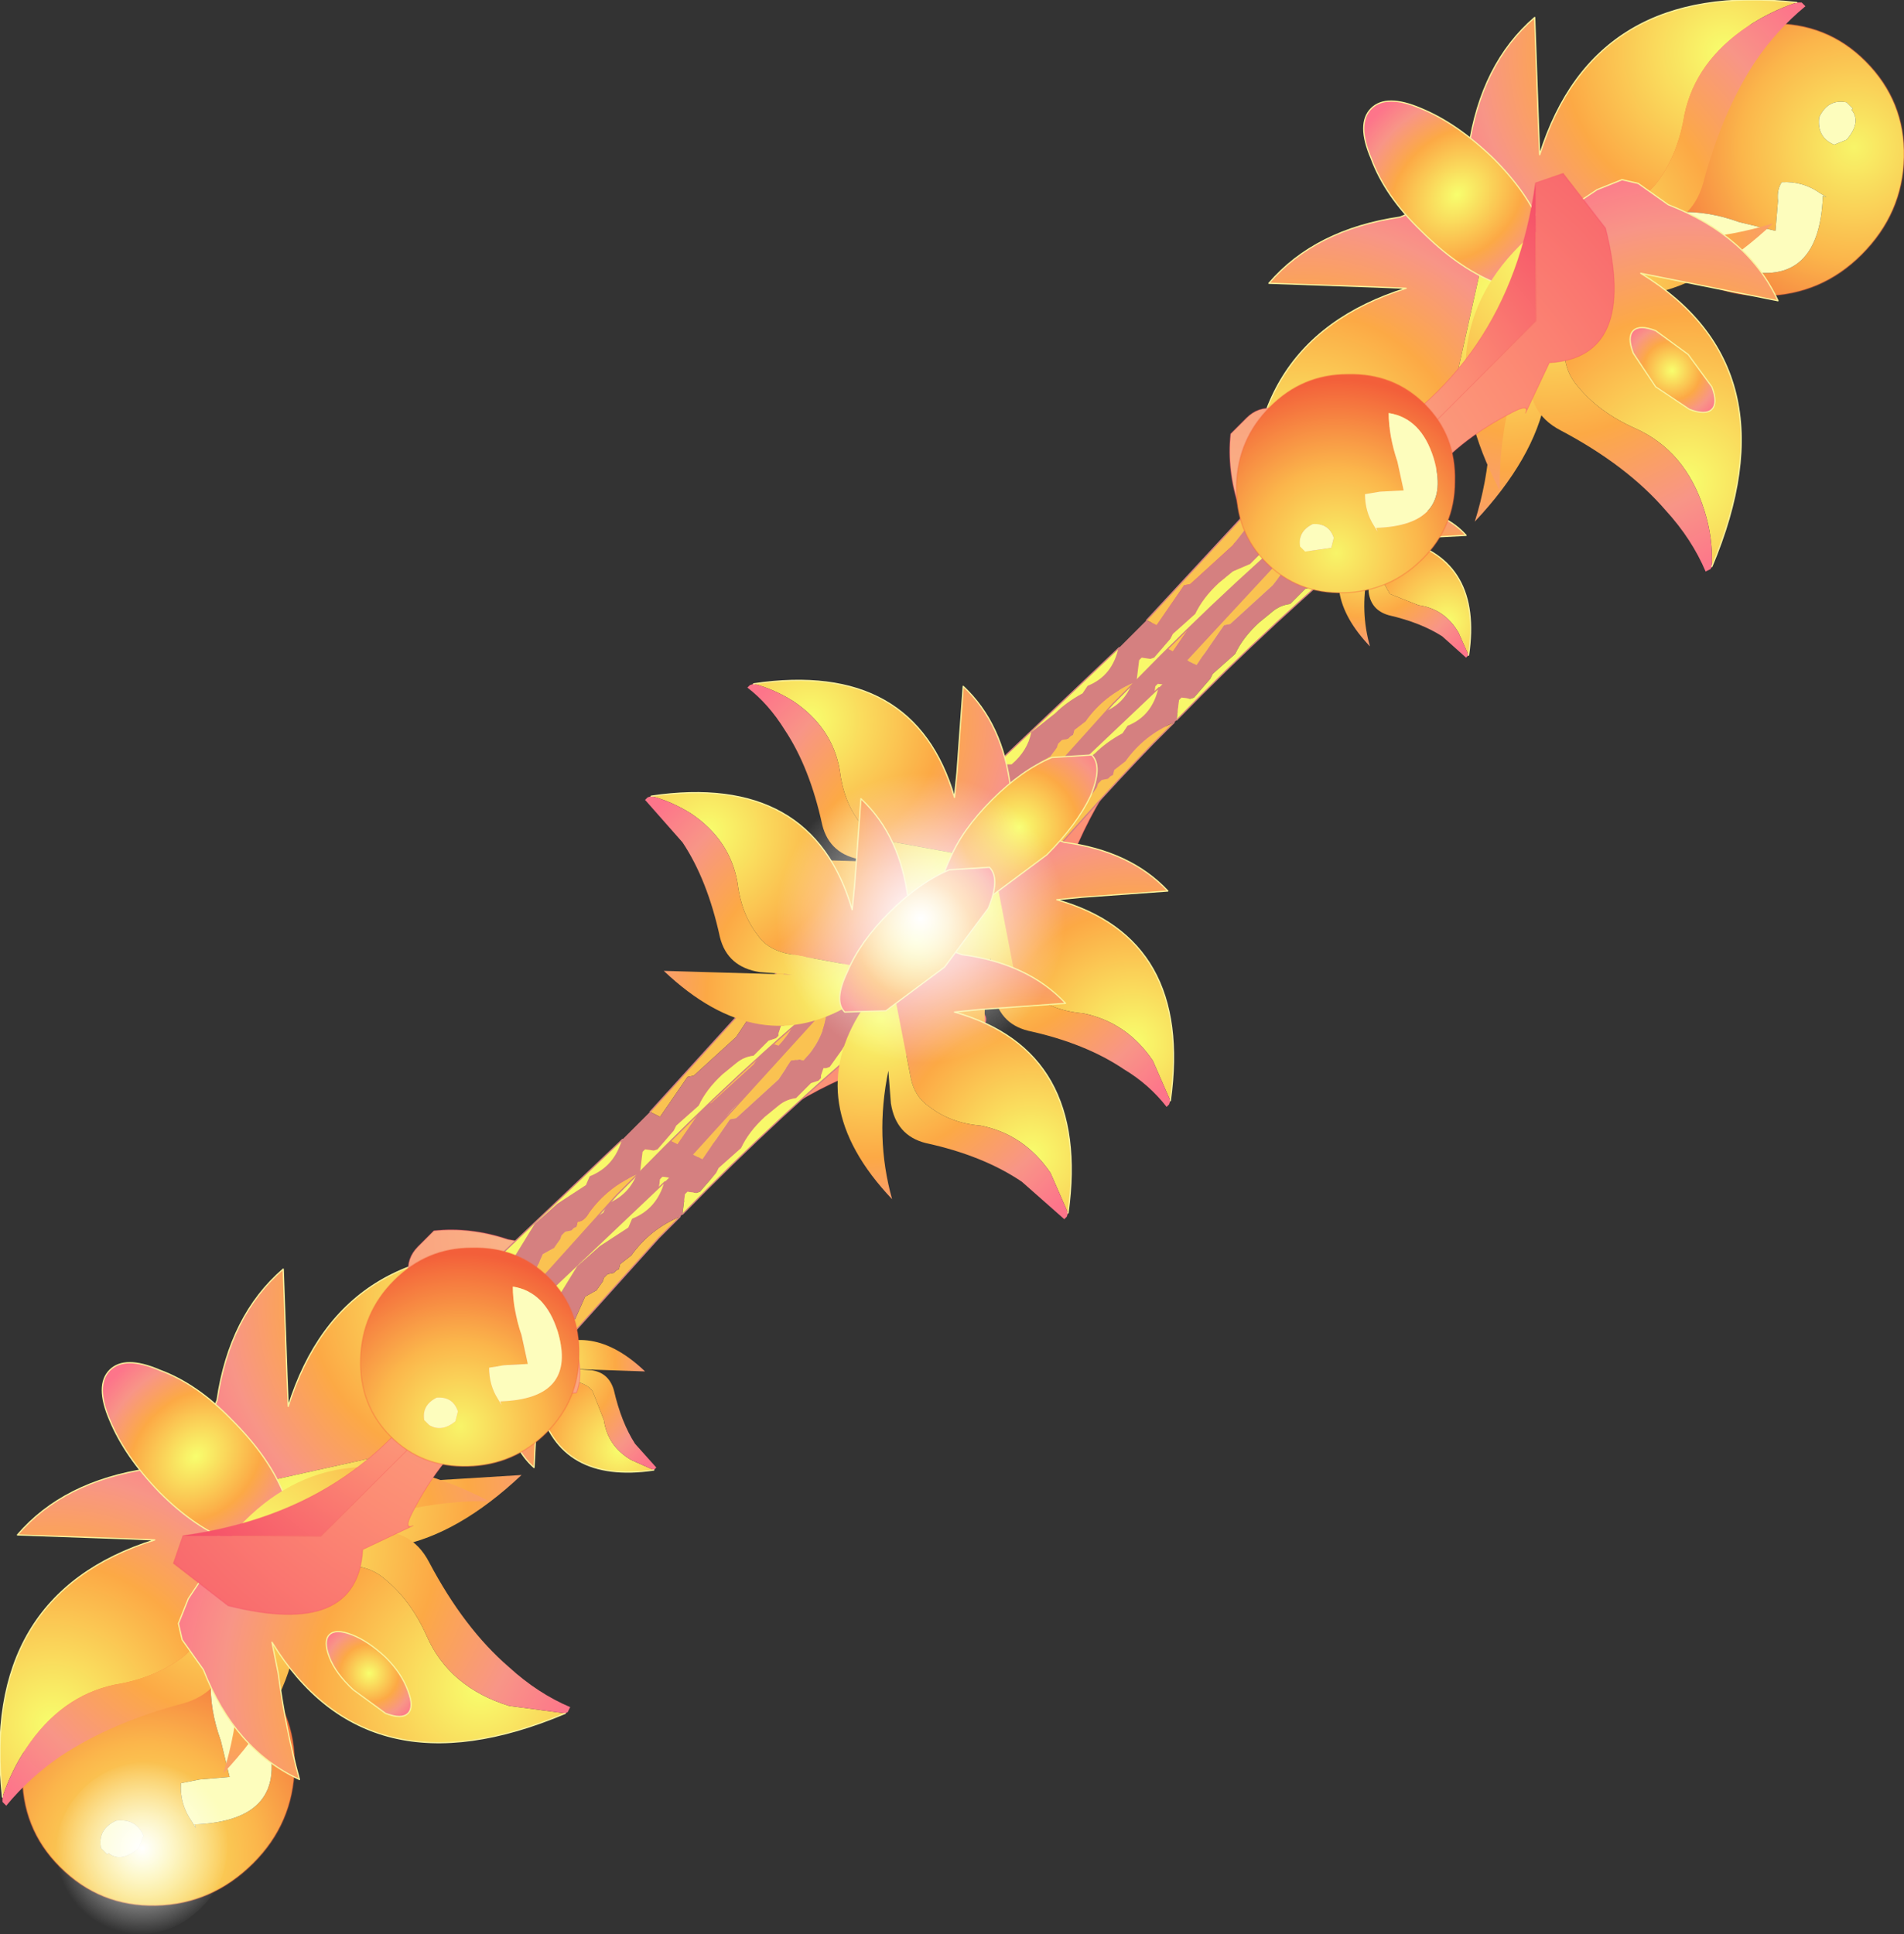 <?xml version="1.0"?>
<svg xmlns="http://www.w3.org/2000/svg" xmlns:xlink="http://www.w3.org/1999/xlink" width="76.3px" height="77.5px"><rect width="100%" height="100%" fill="#333333" stroke="none"/><g transform="matrix(1, 0, 0, 1, -339.9, -167.1)"><use xlink:href="#object-0" width="76.3" height="77.5" transform="matrix(1, 0, 0, 1, 339.9, 167.1)"/><use xlink:href="#object-1" width="16.3" height="45.4" transform="matrix(0.424, 0.424, -0.707, 0.707, 401.2, 172.5)"/><use xlink:href="#object-2" width="17.55" height="17.55" transform="matrix(1, 0, 0, 1, 377.55, 185.3)"/><use xlink:href="#object-3" width="16.3" height="45.4" transform="matrix(0.424, 0.424, -0.707, 0.707, 377.4, 196.3)"/><use xlink:href="#object-4" width="43.85" height="43.75" transform="matrix(1, 0, 0, 1, 354.35, 182.1)"/></g><defs><g transform="matrix(1, 0, 0, 1, -339.9, -167.1)" id="object-0"><path fill-rule="evenodd" fill="url(#gradient-R1ecf8f4d266c6812a582ffe450fd7b23)" stroke="none" d="M340.8 238.1Q340.8 235.8 342.45 234.15Q344.05 232.55 346.35 232.55Q348.6 232.5 350.15 234.05Q351.75 235.65 351.7 237.9Q351.65 240.15 350.05 241.75Q348.4 243.4 346.15 243.45Q343.9 243.5 342.3 241.9Q340.75 240.35 340.8 238.1M344.25 241.35Q344.75 241.75 345.45 241.15L345.65 240.65Q345.35 239.95 344.55 240.05Q343.8 240.4 343.95 241.15L344.2 241.4L344.25 241.35M347.75 240.35L347.7 240.2Q351.55 240.05 350.6 236.7Q350 234.7 348.35 234.45Q348.3 235.6 348.75 236.85L349.1 238.3L347.9 238.4L347.15 238.55Q347.1 239.4 347.6 240.1L347.75 240.35"/><path fill-rule="evenodd" fill="#fdfdbd" stroke="none" d="M344.25 241.35L344.2 241.4L343.95 241.15Q343.8 240.4 344.55 240.05Q345.35 239.95 345.65 240.65L345.45 241.15Q344.75 241.75 344.25 241.35M347.75 240.35L347.6 240.1Q347.1 239.4 347.15 238.55L347.9 238.4L349.1 238.3L348.75 236.85Q348.3 235.6 348.35 234.45Q350 234.7 350.6 236.7Q351.55 240.05 347.7 240.2L347.75 240.35"/><path fill="none" stroke="#f3653b" stroke-opacity="0.361" stroke-width="0.05" stroke-linecap="round" stroke-linejoin="round" d="M340.8 238.1Q340.8 235.8 342.45 234.15Q344.05 232.55 346.35 232.55Q348.6 232.5 350.15 234.05Q351.75 235.65 351.7 237.9Q351.65 240.15 350.05 241.75Q348.4 243.4 346.15 243.45Q343.9 243.5 342.3 241.9Q340.75 240.35 340.8 238.1"/><path fill-rule="evenodd" fill="url(#gradient-R3ce2eaabd924ab38ca9d502e3dc9c525)" stroke="none" d="M349.45 226.75L349.4 226.7L348.7 226L348.05 225.15L348.05 224.55L348.6 223.2Q349.1 219.8 351.25 217.95L351.4 222.2L351.45 223.45Q353.65 216.45 361.75 217.35Q360.7 217.7 359.8 218.3Q357.7 219.7 357.25 221.85Q357 223.4 356.2 224.5Q355.65 225.25 354.65 225.55L350.15 226.55L349.45 226.75"/><path fill-rule="evenodd" fill="url(#gradient-R3862b1ae31c2916daab7e9f963aaecd3)" stroke="none" d="M349.45 226.75L350.15 226.55L354.65 225.55Q355.65 225.25 356.2 224.5Q357 223.4 357.25 221.85Q357.7 219.7 359.8 218.3Q360.7 217.7 361.75 217.35L361.95 217.35L362.1 217.5Q360.95 218.45 360.1 219.7Q358.75 221.75 358 224.6Q357.6 226.1 355.95 226.45L354.3 226.6L354.2 226.6L354.3 226.6L360.8 226.2Q355.75 230.95 351.15 228.05Q350.25 227.55 349.45 226.75"/><path fill-rule="evenodd" fill="url(#gradient-R1abdb91a60f49b2314ceff328c1915f3)" stroke="none" d="M351.25 217.95L351.35 217.85L351.25 217.95"/><path fill="none" stroke="#faf29c" stroke-width="0.05" stroke-linecap="round" stroke-linejoin="round" d="M351.25 217.95Q349.1 219.8 348.6 223.2L348.05 224.55L348.05 225.15L348.7 226L349.4 226.7L349.45 226.75M361.75 217.35Q353.65 216.45 351.45 223.45L351.4 222.2L351.25 217.95"/><path fill-rule="evenodd" fill="url(#gradient-R9095ad2d670da2ea0814d3692ce9146c)" stroke="none" d="M340.6 228.6L340.5 228.7L340.6 228.6"/><path fill-rule="evenodd" fill="url(#gradient-R66eee8fc400b99fc32a8a34f5e46ed19)" stroke="none" d="M340.6 228.6Q342.45 226.45 345.85 225.95L347.2 225.4L347.8 225.4L348.65 226.05L349.35 226.75L349.4 226.8L349.2 227.5L348.2 232Q347.9 233 347.15 233.55Q346.05 234.35 344.5 234.6Q342.35 235.05 340.95 237.15Q340.35 238.05 340 239.1Q339.1 231 346.1 228.8L344.85 228.75L340.6 228.6"/><path fill-rule="evenodd" fill="url(#gradient-Rcd81599cf126ec8967579b5071a8755c)" stroke="none" d="M349.4 226.8L350.7 228.5Q353.6 233.1 348.85 238.15Q349.85 234.95 349.25 231.65L349.25 231.55L349.25 231.65L349.1 233.3Q348.8 234.9 347.25 235.35Q344.4 236.1 342.35 237.45Q341.1 238.3 340.15 239.45L340 239.3L340 239.1Q340.35 238.05 340.95 237.15Q342.35 235.05 344.5 234.6Q346.05 234.35 347.15 233.55Q347.9 233 348.2 232L349.2 227.5L349.4 226.8"/><path fill="none" stroke="#faf29c" stroke-width="0.05" stroke-linecap="round" stroke-linejoin="round" d="M340.6 228.6Q342.45 226.45 345.85 225.95L347.2 225.4L347.8 225.4L348.65 226.05L349.35 226.75L349.4 226.8M340 239.1Q339.1 231 346.1 228.8L344.85 228.75L340.6 228.6"/><path fill-rule="evenodd" fill="url(#gradient-R53d2defe73a9b1d11bb89ec7cac187cf)" stroke="none" d="M351.25 226.9Q351.85 228.35 351.25 228.95L349.25 228.9Q347.75 228.35 346.3 226.9Q344.9 225.45 344.3 224Q343.7 222.6 344.3 222Q344.9 221.4 346.3 222Q347.8 222.55 349.2 224Q350.65 225.45 351.25 226.9"/><path fill="none" stroke="#faf29c" stroke-width="0.05" stroke-linecap="round" stroke-linejoin="round" d="M351.25 226.9Q351.85 228.35 351.25 228.95L349.25 228.9Q347.75 228.35 346.3 226.9Q344.9 225.45 344.3 224Q343.7 222.6 344.3 222Q344.9 221.4 346.3 222Q347.8 222.55 349.2 224Q350.65 225.45 351.25 226.9"/><path fill-rule="evenodd" fill="url(#gradient-Rac3d122bbfea8a233b9e95d580912244)" stroke="none" d="M351.9 238.4L352 238.5L351.9 238.4"/><path fill-rule="evenodd" fill="url(#gradient-R8f66ca80d811ce5a1eae655550922e60)" stroke="none" d="M351.9 238.4Q349.3 237.2 348.05 234L347.2 232.8L347.05 232.15L347.45 231.15L348.05 230.25L348.05 230.15L348.85 230.1L353.55 229.85Q354.6 229.75 355.3 230.35Q356.35 231.2 357 232.65Q357.9 234.7 360.3 235.45L362.55 235.75Q354.6 239.1 350.8 232.9L351.05 234.15Q351.35 236.4 351.9 238.4"/><path fill-rule="evenodd" fill="url(#gradient-R3125f0dc873147097bc32a37c26895c6)" stroke="none" d="M348.05 230.15L349.45 228.3Q353.4 224.05 359.5 227.25Q356.1 227.2 352.95 228.75L352.85 228.85L352.95 228.75L353 228.8L354.65 228.5Q356.35 228.25 357.1 229.7Q358.5 232.35 360.3 233.9Q361.45 234.95 362.75 235.5L362.65 235.7L362.55 235.75L360.3 235.45Q357.9 234.7 357 232.65Q356.35 231.2 355.3 230.35Q354.6 229.75 353.55 229.85L348.85 230.1L348.05 230.15"/><path fill="none" stroke="#faf29c" stroke-width="0.05" stroke-linecap="round" stroke-linejoin="round" d="M351.9 238.4Q349.3 237.2 348.05 234L347.2 232.8L347.05 232.15L347.45 231.15L348.05 230.25L348.05 230.15M362.55 235.75Q354.6 239.1 350.8 232.9L351.05 234.15Q351.35 236.4 351.9 238.4"/><path fill-rule="evenodd" fill="url(#gradient-R11db4ec7ee8d9e0d10bc0497eb158e87)" stroke="none" d="M343.25 238.75Q344.3 237.75 345.7 237.7Q347.1 237.7 348.1 238.7Q349.1 239.7 349 241.1Q349 242.55 347.95 243.55Q346.9 244.6 345.45 244.6Q344.1 244.65 343.1 243.65Q342.1 242.65 342.15 241.2Q342.2 239.8 343.25 238.75"/><path fill-rule="evenodd" fill="url(#gradient-Rabdd43e76c6d373a20c44c74f08fca6d)" stroke="none" d="M361.3 225.9L361.35 225.95L361.3 225.9"/><path fill-rule="evenodd" fill="url(#gradient-R3c7b2651b6218d4be7af728b8a76f44f)" stroke="none" d="M361.3 225.9Q360.4 225.1 360.2 223.6L360 223L360 222.7L360.3 222.3L360.6 222L360.65 221.95L360.95 222.05L362.95 222.45Q363.45 222.55 363.65 222.85L364.1 224Q364.25 225.05 365.2 225.6L366.1 226Q362.35 226.55 361.5 223.4L361.4 224L361.3 225.9"/><path fill-rule="evenodd" fill="url(#gradient-R8e3772b06ba224cf600557924200f3e2)" stroke="none" d="M360.65 221.95L361.45 221.35Q363.55 219.95 365.75 222.05L362.85 221.95L362.75 221.95L362.85 221.95L363.6 222Q364.3 222.1 364.5 222.8Q364.8 224.1 365.35 224.95L366.2 225.9L366.1 226L365.2 225.6Q364.25 225.05 364.1 224L363.65 222.85Q363.45 222.55 362.95 222.45L360.95 222.05L360.65 221.95"/><path fill="none" stroke="#faf29c" stroke-width="0.05" stroke-linecap="round" stroke-linejoin="round" d="M361.3 225.9Q360.4 225.1 360.2 223.6L360 223L360 222.7L360.3 222.3L360.6 222L360.65 221.95M366.1 226Q362.35 226.55 361.5 223.4L361.4 224L361.3 225.9"/><path fill-rule="evenodd" fill="url(#gradient-R81ba1351a02dd1713400deb2e70d2638)" stroke="none" d="M356.25 234.85Q356.5 235.5 356.25 235.75Q356 236 355.35 235.75L354.05 234.8Q353.35 234.15 353.1 233.5Q352.85 232.85 353.1 232.6Q353.35 232.35 354 232.6Q354.65 232.85 355.35 233.5Q356 234.15 356.25 234.85"/><path fill="none" stroke="#faf29c" stroke-width="0.05" stroke-linecap="round" stroke-linejoin="round" d="M356.25 234.85Q356.5 235.5 356.25 235.75Q356 236 355.35 235.75L354.05 234.8Q353.35 234.15 353.1 233.5Q352.85 232.85 353.1 232.6Q353.35 232.35 354 232.6Q354.65 232.85 355.35 233.5Q356 234.15 356.25 234.85"/><path fill-rule="evenodd" fill="url(#gradient-R012e984a7e2f78868f80925d9749c85a)" stroke="none" d="M410.85 168.05Q408.55 168.05 406.9 169.7Q405.3 171.3 405.3 173.6Q405.25 175.85 406.8 177.4Q408.4 179 410.65 178.95Q412.9 178.9 414.5 177.3Q416.15 175.65 416.2 173.4Q416.25 171.15 414.65 169.55Q413.1 168 410.85 168.05M414.1 171.5Q414.5 172 413.9 172.7L413.4 172.9Q412.7 172.6 412.8 171.8Q413.15 171.05 413.9 171.2L414.15 171.45L414.1 171.5M413.1 175L412.95 174.95Q412.8 178.8 409.45 177.85Q407.45 177.25 407.2 175.6Q408.35 175.55 409.6 176L411.05 176.35L411.15 175.15Q411.1 174.7 411.3 174.4Q412.15 174.35 412.85 174.85L413.1 175"/><path fill-rule="evenodd" fill="#fdfdbd" stroke="none" d="M414.1 171.5L414.15 171.45L413.9 171.2Q413.15 171.05 412.8 171.8Q412.7 172.6 413.4 172.9L413.9 172.7Q414.5 172 414.1 171.5M413.1 175L412.85 174.85Q412.15 174.35 411.3 174.4Q411.1 174.7 411.15 175.15L411.05 176.35L409.6 176Q408.35 175.55 407.2 175.6Q407.45 177.25 409.45 177.85Q412.8 178.8 412.95 174.95L413.1 175"/><path fill="none" stroke="#f3653b" stroke-opacity="0.361" stroke-width="0.05" stroke-linecap="round" stroke-linejoin="round" d="M410.85 168.05Q408.55 168.05 406.9 169.7Q405.3 171.3 405.3 173.6Q405.25 175.85 406.8 177.4Q408.4 179 410.65 178.95Q412.9 178.9 414.5 177.3Q416.15 175.65 416.2 173.4Q416.25 171.15 414.65 169.55Q413.1 168 410.85 168.05"/><path fill-rule="evenodd" fill="url(#gradient-Rcd568d7efb633cb78e780ef6bf6b1045)" stroke="none" d="M390.75 178.45L390.65 178.55L390.75 178.45"/><path fill-rule="evenodd" fill="url(#gradient-Rf0eaf41dff796d7cc5249f38dfb76ab7)" stroke="none" d="M390.75 178.45L395 178.6L396.25 178.65Q389.25 180.85 390.15 188.95Q390.5 187.9 391.1 187Q392.5 184.9 394.65 184.45Q396.2 184.2 397.3 183.4Q398.05 182.85 398.35 181.85L399.35 177.35L399.55 176.65L399.5 176.6L398.8 175.9L397.95 175.25L397.35 175.25L396 175.8Q392.6 176.3 390.75 178.45"/><path fill-rule="evenodd" fill="url(#gradient-Rfa49b2942b1b7ffceff345dba89947d8)" stroke="none" d="M390.15 188.95L390.15 189.15L390.3 189.3Q391.25 188.15 392.5 187.3Q394.55 185.95 397.4 185.2Q398.9 184.8 399.25 183.15L399.4 181.5L399.4 181.4L399.4 181.5Q400 184.8 399 188Q403.75 182.95 400.85 178.35L399.55 176.65L399.35 177.35L398.35 181.85Q398.05 182.85 397.3 183.4Q396.2 184.2 394.65 184.45Q392.5 184.9 391.1 187Q390.5 187.9 390.15 188.95"/><path fill="none" stroke="#faf29c" stroke-width="0.05" stroke-linecap="round" stroke-linejoin="round" d="M390.75 178.45L395 178.6L396.25 178.65Q389.25 180.85 390.15 188.95M399.55 176.65L399.5 176.6L398.8 175.9L397.95 175.25L397.35 175.25L396 175.8Q392.6 176.3 390.75 178.45"/><path fill-rule="evenodd" fill="url(#gradient-R15a06db4e1cd0d7cf1dbdf42dc09c4f8)" stroke="none" d="M401.4 167.8L401.5 167.7L401.4 167.8"/><path fill-rule="evenodd" fill="url(#gradient-R792b2eeed6e4e0016d5f0a81b1981f1a)" stroke="none" d="M401.4 167.8Q399.25 169.65 398.75 173.05L398.2 174.4L398.2 175L398.85 175.85L399.55 176.55L399.6 176.6L400.3 176.4L404.8 175.4Q405.8 175.1 406.35 174.35Q407.15 173.25 407.4 171.7Q407.85 169.55 409.95 168.15Q410.85 167.55 411.9 167.2Q403.8 166.3 401.6 173.3L401.55 172.05L401.4 167.8"/><path fill-rule="evenodd" fill="url(#gradient-Rb1bbc1e653e7d1777ffa02dd3457976f)" stroke="none" d="M399.6 176.6L401.3 177.9Q405.9 180.8 410.95 176.05Q407.75 177.05 404.45 176.45L404.35 176.45L404.45 176.45L406.1 176.3Q407.7 176 408.15 174.45Q408.9 171.6 410.25 169.55Q411.1 168.3 412.25 167.35L412.1 167.2L411.9 167.2Q410.85 167.55 409.95 168.15Q407.85 169.55 407.4 171.7Q407.15 173.25 406.35 174.35Q405.8 175.1 404.8 175.4L400.3 176.4L399.6 176.6"/><path fill="none" stroke="#faf29c" stroke-width="0.05" stroke-linecap="round" stroke-linejoin="round" d="M401.4 167.8Q399.25 169.65 398.75 173.05L398.2 174.4L398.2 175L398.85 175.85L399.55 176.55L399.6 176.6M411.9 167.2Q403.8 166.3 401.6 173.3L401.55 172.05L401.4 167.8"/><path fill-rule="evenodd" fill="url(#gradient-R82bf104e772b69a8cf0dcd77d11eb7bc)" stroke="none" d="M399.75 178.4Q401.2 179 401.8 178.4Q402.4 177.8 401.75 176.4Q401.2 174.9 399.75 173.45Q398.3 172.05 396.85 171.45Q395.45 170.85 394.85 171.45Q394.25 172.05 394.85 173.45Q395.4 174.95 396.85 176.35Q398.3 177.8 399.75 178.4"/><path fill="none" stroke="#faf29c" stroke-width="0.05" stroke-linecap="round" stroke-linejoin="round" d="M399.75 178.4Q401.2 179 401.8 178.4Q402.4 177.8 401.75 176.4Q401.2 174.9 399.75 173.45Q398.3 172.05 396.85 171.45Q395.45 170.85 394.85 171.45Q394.25 172.05 394.85 173.45Q395.4 174.95 396.85 176.35Q398.3 177.8 399.75 178.4"/><path fill-rule="evenodd" fill="url(#gradient-Rd3a6ca58513bc1b0bbe774ce6453d079)" stroke="none" d="M411.15 179.15L411.25 179.25L411.15 179.15"/><path fill-rule="evenodd" fill="url(#gradient-R6a3f2eeec82ef06f511a7991f92e333f)" stroke="none" d="M411.15 179.15Q409.95 176.55 406.75 175.3L405.55 174.45L404.9 174.3L403.9 174.7L403 175.3L402.9 175.3L402.85 176.1L402.6 180.8Q402.5 181.85 403.1 182.55Q403.95 183.6 405.4 184.25Q407.45 185.15 408.2 187.55Q408.55 188.65 408.5 189.8Q411.85 181.85 405.65 178.05L406.9 178.3L411.15 179.15"/><path fill-rule="evenodd" fill="url(#gradient-R57874fef2cc728ec673f17583f2381e3)" stroke="none" d="M402.9 175.3L401.05 176.7Q396.8 180.65 400 186.75Q399.95 183.35 401.5 180.2L401.6 180.1L401.5 180.2L401.55 180.25L401.25 181.9Q401 183.6 402.45 184.35Q405.1 185.75 406.65 187.55Q407.7 188.7 408.25 190L408.45 189.9L408.5 189.8Q408.55 188.65 408.2 187.55Q407.45 185.15 405.4 184.25Q403.95 183.6 403.1 182.55Q402.5 181.85 402.6 180.8L402.85 176.1L402.9 175.3"/><path fill="none" stroke="#faf29c" stroke-width="0.05" stroke-linecap="round" stroke-linejoin="round" d="M411.15 179.15Q409.95 176.55 406.75 175.3L405.55 174.45L404.9 174.3L403.9 174.7L403 175.3L402.9 175.3M408.5 189.8Q411.85 181.85 405.65 178.05L406.9 178.3L411.15 179.15"/><path fill-rule="evenodd" fill="url(#gradient-Ra5406f3fc323861743d0fbbf1965fde3)" stroke="none" d="M398.65 188.55L398.7 188.6L398.65 188.55"/><path fill-rule="evenodd" fill="url(#gradient-R2760cca95acbb97e9490a1075a9e0fac)" stroke="none" d="M398.65 188.55Q397.85 187.65 396.35 187.45L395.75 187.25L395.45 187.25L395.05 187.55L394.75 187.85L394.7 187.9L394.8 188.2L395.2 190.2L395.6 190.9L396.75 191.35Q397.8 191.5 398.35 192.45L398.75 193.35Q399.3 189.6 396.15 188.75L396.75 188.65L398.65 188.55"/><path fill-rule="evenodd" fill="url(#gradient-Re59492888f9513bb79fe9251fbed9cc9)" stroke="none" d="M394.7 187.9L394.1 188.7Q392.7 190.8 394.8 193Q394.4 191.6 394.7 190.1L394.7 190L394.7 190.1L394.75 190.85Q394.85 191.55 395.55 191.75Q396.85 192.05 397.7 192.6L398.65 193.45L398.75 193.35L398.35 192.45Q397.8 191.5 396.75 191.35L395.6 190.9L395.2 190.2L394.8 188.2L394.7 187.9"/><path fill="none" stroke="#faf29c" stroke-width="0.05" stroke-linecap="round" stroke-linejoin="round" d="M398.65 188.55Q397.85 187.65 396.35 187.45L395.75 187.25L395.45 187.25L395.05 187.55L394.75 187.85L394.7 187.9M398.75 193.35Q399.3 189.6 396.15 188.75L396.75 188.65L398.65 188.55"/><path fill-rule="evenodd" fill="url(#gradient-R7073e3afe7718235aeff517cd3cb271f)" stroke="none" d="M407.6 183.5Q408.25 183.75 408.5 183.5Q408.75 183.25 408.5 182.6L407.55 181.3L406.25 180.35Q405.6 180.1 405.35 180.35Q405.1 180.6 405.35 181.25L406.25 182.6L407.6 183.5"/><path fill="none" stroke="#faf29c" stroke-width="0.05" stroke-linecap="round" stroke-linejoin="round" d="M407.6 183.5Q408.25 183.75 408.5 183.5Q408.75 183.25 408.5 182.6L407.55 181.3L406.25 180.35Q405.6 180.1 405.35 180.35Q405.1 180.6 405.35 181.25L406.25 182.6L407.6 183.5"/></g><radialGradient gradientTransform="matrix(-0.008, -0.008, 0.008, -0.008, 345.75, 241.45)" gradientUnits="userSpaceOnUse" spreadMethod="pad" id="gradient-R1ecf8f4d266c6812a582ffe450fd7b23" cx="0" cy="0" r="819.2"><stop offset="0" stop-color="#f8f468"/><stop offset="0.486" stop-color="#fbb64b"/><stop offset="1" stop-color="#f35f3a"/></radialGradient><radialGradient gradientTransform="matrix(0.011, 0.011, -0.011, 0.011, 358.85, 219.35)" gradientUnits="userSpaceOnUse" spreadMethod="pad" id="gradient-R3ce2eaabd924ab38ca9d502e3dc9c525" cx="0" cy="0" r="819.2"><stop offset="0" stop-color="#f8fe6d"/><stop offset="0.506" stop-color="#fca945"/><stop offset="0.78" stop-color="#f89587"/><stop offset="0.988" stop-color="#fd758a"/></radialGradient><radialGradient gradientTransform="matrix(0.012, 0.012, -0.012, 0.012, 351.65, 227.15)" gradientUnits="userSpaceOnUse" spreadMethod="pad" id="gradient-R3862b1ae31c2916daab7e9f963aaecd3" cx="0" cy="0" r="819.2"><stop offset="0" stop-color="#f8fe6d"/><stop offset="0.506" stop-color="#fca945"/><stop offset="0.78" stop-color="#f89587"/><stop offset="0.988" stop-color="#fd758a"/></radialGradient><radialGradient gradientTransform="matrix(0.007, 0.007, -0.008, 0.008, 355.9, 222.1)" gradientUnits="userSpaceOnUse" spreadMethod="pad" id="gradient-R1abdb91a60f49b2314ceff328c1915f3" cx="0" cy="0" r="819.2"><stop offset="0.322" stop-color="#a3e2fa"/><stop offset="0.6" stop-color="#d2fcf9"/><stop offset="1" stop-color="#d6fef8"/></radialGradient><radialGradient gradientTransform="matrix(0.007, 0.007, 0.008, -0.008, 344.8, 233.2)" gradientUnits="userSpaceOnUse" spreadMethod="pad" id="gradient-R9095ad2d670da2ea0814d3692ce9146c" cx="0" cy="0" r="819.2"><stop offset="0.322" stop-color="#a3e2fa"/><stop offset="0.6" stop-color="#d2fcf9"/><stop offset="1" stop-color="#d6fef8"/></radialGradient><radialGradient gradientTransform="matrix(0.011, 0.011, 0.011, -0.011, 342, 236.2)" gradientUnits="userSpaceOnUse" spreadMethod="pad" id="gradient-R66eee8fc400b99fc32a8a34f5e46ed19" cx="0" cy="0" r="819.2"><stop offset="0" stop-color="#f8fe6d"/><stop offset="0.506" stop-color="#fca945"/><stop offset="0.78" stop-color="#f89587"/><stop offset="0.988" stop-color="#fd758a"/></radialGradient><radialGradient gradientTransform="matrix(0.012, 0.012, 0.012, -0.012, 349.8, 229)" gradientUnits="userSpaceOnUse" spreadMethod="pad" id="gradient-Rcd81599cf126ec8967579b5071a8755c" cx="0" cy="0" r="819.2"><stop offset="0" stop-color="#f8fe6d"/><stop offset="0.506" stop-color="#fca945"/><stop offset="0.78" stop-color="#f89587"/><stop offset="0.988" stop-color="#fd758a"/></radialGradient><radialGradient gradientTransform="matrix(0.005, -0.005, 0.004, 0.004, 347.75, 225.45)" gradientUnits="userSpaceOnUse" spreadMethod="pad" id="gradient-R53d2defe73a9b1d11bb89ec7cac187cf" cx="0" cy="0" r="819.2"><stop offset="0" stop-color="#f8fe6d"/><stop offset="0.506" stop-color="#fca945"/><stop offset="0.78" stop-color="#f89587"/><stop offset="0.988" stop-color="#fd758a"/></radialGradient><radialGradient gradientTransform="matrix(0.006, -0.01, -0.009, -0.005, 355.55, 232.75)" gradientUnits="userSpaceOnUse" spreadMethod="pad" id="gradient-Rac3d122bbfea8a233b9e95d580912244" cx="0" cy="0" r="819.2"><stop offset="0.322" stop-color="#a3e2fa"/><stop offset="0.6" stop-color="#d2fcf9"/><stop offset="1" stop-color="#d6fef8"/></radialGradient><radialGradient gradientTransform="matrix(0.008, -0.014, -0.014, -0.008, 359.15, 234.7)" gradientUnits="userSpaceOnUse" spreadMethod="pad" id="gradient-R8f66ca80d811ce5a1eae655550922e60" cx="0" cy="0" r="819.2"><stop offset="0" stop-color="#f8fe6d"/><stop offset="0.506" stop-color="#fca945"/><stop offset="0.78" stop-color="#f89587"/><stop offset="0.988" stop-color="#fd758a"/></radialGradient><radialGradient gradientTransform="matrix(0.009, -0.015, -0.015, -0.009, 350.15, 229.1)" gradientUnits="userSpaceOnUse" spreadMethod="pad" id="gradient-R3125f0dc873147097bc32a37c26895c6" cx="0" cy="0" r="819.2"><stop offset="0" stop-color="#f8fe6d"/><stop offset="0.506" stop-color="#fca945"/><stop offset="0.78" stop-color="#f89587"/><stop offset="0.988" stop-color="#fd758a"/></radialGradient><radialGradient gradientTransform="matrix(-0.003, -0.003, 0.003, -0.003, 345.6, 241.15)" gradientUnits="userSpaceOnUse" spreadMethod="pad" id="gradient-R11db4ec7ee8d9e0d10bc0497eb158e87" cx="0" cy="0" r="819.2"><stop offset="0" stop-color="#ffffff"/><stop offset="1" stop-color="#ffffff" stop-opacity="0"/></radialGradient><radialGradient gradientTransform="matrix(0.003, -0.003, -0.003, -0.003, 363.45, 223.95)" gradientUnits="userSpaceOnUse" spreadMethod="pad" id="gradient-Rabdd43e76c6d373a20c44c74f08fca6d" cx="0" cy="0" r="819.2"><stop offset="0.322" stop-color="#a3e2fa"/><stop offset="0.6" stop-color="#d2fcf9"/><stop offset="1" stop-color="#d6fef8"/></radialGradient><radialGradient gradientTransform="matrix(0.005, -0.005, -0.005, -0.005, 364.75, 225.15)" gradientUnits="userSpaceOnUse" spreadMethod="pad" id="gradient-R3c7b2651b6218d4be7af728b8a76f44f" cx="0" cy="0" r="819.2"><stop offset="0" stop-color="#f8fe6d"/><stop offset="0.506" stop-color="#fca945"/><stop offset="0.78" stop-color="#f89587"/><stop offset="0.988" stop-color="#fd758a"/></radialGradient><radialGradient gradientTransform="matrix(0.005, -0.005, -0.005, -0.005, 361.65, 221.75)" gradientUnits="userSpaceOnUse" spreadMethod="pad" id="gradient-R8e3772b06ba224cf600557924200f3e2" cx="0" cy="0" r="819.2"><stop offset="0" stop-color="#f8fe6d"/><stop offset="0.506" stop-color="#fca945"/><stop offset="0.78" stop-color="#f89587"/><stop offset="0.988" stop-color="#fd758a"/></radialGradient><radialGradient gradientTransform="matrix(0.002, -0.002, 0.002, 0.002, 354.7, 234.15)" gradientUnits="userSpaceOnUse" spreadMethod="pad" id="gradient-R81ba1351a02dd1713400deb2e70d2638" cx="0" cy="0" r="819.2"><stop offset="0" stop-color="#f8fe6d"/><stop offset="0.506" stop-color="#fca945"/><stop offset="0.78" stop-color="#f89587"/><stop offset="0.988" stop-color="#fd758a"/></radialGradient><radialGradient gradientTransform="matrix(-0.008, -0.008, -0.008, 0.008, 414.2, 173)" gradientUnits="userSpaceOnUse" spreadMethod="pad" id="gradient-R012e984a7e2f78868f80925d9749c85a" cx="0" cy="0" r="819.2"><stop offset="0" stop-color="#f8f468"/><stop offset="0.486" stop-color="#fbb64b"/><stop offset="1" stop-color="#f35f3a"/></radialGradient><radialGradient gradientTransform="matrix(0.007, 0.007, 0.008, -0.008, 394.9, 183.1)" gradientUnits="userSpaceOnUse" spreadMethod="pad" id="gradient-Rcd568d7efb633cb78e780ef6bf6b1045" cx="0" cy="0" r="819.2"><stop offset="0.322" stop-color="#a3e2fa"/><stop offset="0.6" stop-color="#d2fcf9"/><stop offset="1" stop-color="#d6fef8"/></radialGradient><radialGradient gradientTransform="matrix(0.011, 0.011, 0.011, -0.011, 392.15, 186.05)" gradientUnits="userSpaceOnUse" spreadMethod="pad" id="gradient-Rf0eaf41dff796d7cc5249f38dfb76ab7" cx="0" cy="0" r="819.2"><stop offset="0" stop-color="#f8fe6d"/><stop offset="0.506" stop-color="#fca945"/><stop offset="0.78" stop-color="#f89587"/><stop offset="0.988" stop-color="#fd758a"/></radialGradient><radialGradient gradientTransform="matrix(0.012, 0.012, 0.012, -0.012, 399.95, 178.85)" gradientUnits="userSpaceOnUse" spreadMethod="pad" id="gradient-Rfa49b2942b1b7ffceff345dba89947d8" cx="0" cy="0" r="819.2"><stop offset="0" stop-color="#f8fe6d"/><stop offset="0.506" stop-color="#fca945"/><stop offset="0.78" stop-color="#f89587"/><stop offset="0.988" stop-color="#fd758a"/></radialGradient><radialGradient gradientTransform="matrix(0.007, 0.007, -0.008, 0.008, 406, 172)" gradientUnits="userSpaceOnUse" spreadMethod="pad" id="gradient-R15a06db4e1cd0d7cf1dbdf42dc09c4f8" cx="0" cy="0" r="819.2"><stop offset="0.322" stop-color="#a3e2fa"/><stop offset="0.6" stop-color="#d2fcf9"/><stop offset="1" stop-color="#d6fef8"/></radialGradient><radialGradient gradientTransform="matrix(0.011, 0.011, -0.011, 0.011, 409, 169.2)" gradientUnits="userSpaceOnUse" spreadMethod="pad" id="gradient-R792b2eeed6e4e0016d5f0a81b1981f1a" cx="0" cy="0" r="819.2"><stop offset="0" stop-color="#f8fe6d"/><stop offset="0.506" stop-color="#fca945"/><stop offset="0.78" stop-color="#f89587"/><stop offset="0.988" stop-color="#fd758a"/></radialGradient><radialGradient gradientTransform="matrix(0.012, 0.012, -0.012, 0.012, 401.8, 177)" gradientUnits="userSpaceOnUse" spreadMethod="pad" id="gradient-Rb1bbc1e653e7d1777ffa02dd3457976f" cx="0" cy="0" r="819.2"><stop offset="0" stop-color="#f8fe6d"/><stop offset="0.506" stop-color="#fca945"/><stop offset="0.78" stop-color="#f89587"/><stop offset="0.988" stop-color="#fd758a"/></radialGradient><radialGradient gradientTransform="matrix(-0.005, 0.005, 0.004, 0.004, 398.3, 174.9)" gradientUnits="userSpaceOnUse" spreadMethod="pad" id="gradient-R82bf104e772b69a8cf0dcd77d11eb7bc" cx="0" cy="0" r="819.2"><stop offset="0" stop-color="#f8fe6d"/><stop offset="0.506" stop-color="#fca945"/><stop offset="0.78" stop-color="#f89587"/><stop offset="0.988" stop-color="#fd758a"/></radialGradient><radialGradient gradientTransform="matrix(-0.01, 0.006, -0.005, -0.009, 405.5, 182.8)" gradientUnits="userSpaceOnUse" spreadMethod="pad" id="gradient-Rd3a6ca58513bc1b0bbe774ce6453d079" cx="0" cy="0" r="819.2"><stop offset="0.322" stop-color="#a3e2fa"/><stop offset="0.6" stop-color="#d2fcf9"/><stop offset="1" stop-color="#d6fef8"/></radialGradient><radialGradient gradientTransform="matrix(-0.014, 0.008, -0.008, -0.014, 407.45, 186.4)" gradientUnits="userSpaceOnUse" spreadMethod="pad" id="gradient-R6a3f2eeec82ef06f511a7991f92e333f" cx="0" cy="0" r="819.2"><stop offset="0" stop-color="#f8fe6d"/><stop offset="0.506" stop-color="#fca945"/><stop offset="0.78" stop-color="#f89587"/><stop offset="0.988" stop-color="#fd758a"/></radialGradient><radialGradient gradientTransform="matrix(-0.015, 0.009, -0.009, -0.015, 401.85, 177.4)" gradientUnits="userSpaceOnUse" spreadMethod="pad" id="gradient-R57874fef2cc728ec673f17583f2381e3" cx="0" cy="0" r="819.2"><stop offset="0" stop-color="#f8fe6d"/><stop offset="0.506" stop-color="#fca945"/><stop offset="0.78" stop-color="#f89587"/><stop offset="0.988" stop-color="#fd758a"/></radialGradient><radialGradient gradientTransform="matrix(-0.003, 0.003, -0.003, -0.003, 396.7, 190.7)" gradientUnits="userSpaceOnUse" spreadMethod="pad" id="gradient-Ra5406f3fc323861743d0fbbf1965fde3" cx="0" cy="0" r="819.2"><stop offset="0.322" stop-color="#a3e2fa"/><stop offset="0.6" stop-color="#d2fcf9"/><stop offset="1" stop-color="#d6fef8"/></radialGradient><radialGradient gradientTransform="matrix(-0.005, 0.005, -0.005, -0.005, 397.9, 192)" gradientUnits="userSpaceOnUse" spreadMethod="pad" id="gradient-R2760cca95acbb97e9490a1075a9e0fac" cx="0" cy="0" r="819.2"><stop offset="0" stop-color="#f8fe6d"/><stop offset="0.506" stop-color="#fca945"/><stop offset="0.78" stop-color="#f89587"/><stop offset="0.988" stop-color="#fd758a"/></radialGradient><radialGradient gradientTransform="matrix(-0.005, 0.005, -0.005, -0.005, 394.5, 188.9)" gradientUnits="userSpaceOnUse" spreadMethod="pad" id="gradient-Re59492888f9513bb79fe9251fbed9cc9" cx="0" cy="0" r="819.2"><stop offset="0" stop-color="#f8fe6d"/><stop offset="0.506" stop-color="#fca945"/><stop offset="0.78" stop-color="#f89587"/><stop offset="0.988" stop-color="#fd758a"/></radialGradient><radialGradient gradientTransform="matrix(-0.002, 0.002, 0.002, 0.002, 406.9, 181.95)" gradientUnits="userSpaceOnUse" spreadMethod="pad" id="gradient-R7073e3afe7718235aeff517cd3cb271f" cx="0" cy="0" r="819.2"><stop offset="0" stop-color="#f8fe6d"/><stop offset="0.506" stop-color="#fca945"/><stop offset="0.78" stop-color="#f89587"/><stop offset="0.988" stop-color="#fd758a"/></radialGradient><g transform="matrix(1, 0, 0, 1, 8.15, 22.7)" id="object-1"><path fill-rule="evenodd" fill="url(#gradient-R0e0fcc87541cf1363690fc4e768201b9)" stroke="none" d="M-7.1 -7.65L-1.85 -5.6L0.95 -8.75L0.95 -17.6L-5.6 -21.5Q2.05 -15.45 -1.5 -8.6Q-2.15 -7.3 -3.9 -7.2Q-4 -6.9 -5.65 -7.5L-7.05 -7.7L-7.1 -7.65"/><path fill-rule="evenodd" fill="url(#gradient-R22499d1e83c3ab0908f841891bf80d14)" stroke="none" d="M-5.6 -21.5L0.95 -17.6L0.95 -8.75L-1.85 -5.6L-7.1 -7.65L-7.05 -7.7L-7.3 -7.7Q-8.15 -7.3 -8.15 -6.65L-8.15 -5.75Q-6.6 -4.6 -4.25 -3.9L-3.65 -3.65L-1.1 -1L1.75 14.9L7.4 16.05L7.4 16Q8.05 16 8.15 15.65Q8.25 15.15 7.7 15.1L7.95 14.55Q3.45 10.75 2.4 6.6Q2.3 6.05 2.85 5.7Q2 1.3 1.65 -3.15Q1.55 -4.5 3.75 -5Q5.55 -5.4 6.25 -6.3Q1.5 -9.4 4.15 -14.35Q4.55 -15.1 4.8 -14.7L3.55 -16.8Q7.5 -19.45 -0.15 -22.2L-4.75 -22.55L-5.6 -21.5M-7.1 -7.65L-7.3 -7.7L-7.1 -7.65"/><path fill-rule="evenodd" fill="url(#gradient-Raf35db5f1a3187c13459a59ba65f6b84)" stroke="none" d="M1.75 14.9L-1.1 -1L-3.65 -3.65Q-2.1 9.15 -0.15 22.15L0.05 22.7Q1.25 19.45 1.75 15.1L1.75 14.9"/><path fill="none" stroke="#f54d68" stroke-opacity="0.361" stroke-width="0.05" stroke-linecap="round" stroke-linejoin="round" d="M-5.6 -21.5L0.95 -17.6L0.95 -8.75L-1.85 -5.6L-7.1 -7.65L-7.3 -7.7Q-8.15 -7.3 -8.15 -6.65L-8.15 -5.75Q-6.6 -4.6 -4.25 -3.9L-3.65 -3.65L-1.1 -1L1.75 14.9L7.4 16.05L7.4 16Q8.05 16 8.15 15.65Q8.25 15.15 7.7 15.1L7.95 14.55Q3.45 10.75 2.4 6.6Q2.3 6.05 2.85 5.7Q2 1.3 1.65 -3.15Q1.55 -4.5 3.75 -5Q5.55 -5.4 6.25 -6.3Q1.5 -9.4 4.15 -14.35Q4.55 -15.1 4.8 -14.7L3.55 -16.8Q7.5 -19.45 -0.15 -22.2L-4.75 -22.55L-5.6 -21.5Q2.05 -15.45 -1.5 -8.6Q-2.15 -7.3 -3.9 -7.2Q-4 -6.9 -5.65 -7.5L-7.05 -7.7L-7.3 -7.7M-3.65 -3.65Q-2.1 9.15 -0.15 22.15L0.05 22.7Q1.25 19.45 1.75 15.1L1.75 14.9"/></g><radialGradient gradientTransform="matrix(-0.028, 0, 0, 0.018, -2.55, -7.1)" gradientUnits="userSpaceOnUse" spreadMethod="pad" id="gradient-R0e0fcc87541cf1363690fc4e768201b9" cx="0" cy="0" r="819.2"><stop offset="0" stop-color="#f9bb8b"/><stop offset="0.486" stop-color="#fc8c74"/><stop offset="1" stop-color="#f54967"/></radialGradient><radialGradient gradientTransform="matrix(-0.054, 0, 0, 0.034, -1.8, -1.8)" gradientUnits="userSpaceOnUse" spreadMethod="pad" id="gradient-R22499d1e83c3ab0908f841891bf80d14" cx="0" cy="0" r="819.2"><stop offset="0" stop-color="#f9bb8b"/><stop offset="0.486" stop-color="#fc8c74"/><stop offset="1" stop-color="#f54967"/></radialGradient><radialGradient gradientTransform="matrix(-0.042, 0, 0, 0.026, 0.55, 17.7)" gradientUnits="userSpaceOnUse" spreadMethod="pad" id="gradient-Raf35db5f1a3187c13459a59ba65f6b84" cx="0" cy="0" r="819.2"><stop offset="0" stop-color="#f9bb8b"/><stop offset="0.486" stop-color="#fc8c74"/><stop offset="1" stop-color="#f54967"/></radialGradient><g transform="matrix(1, 0, 0, 1, -377.55, -185.3)" id="object-2"><path fill-rule="evenodd" fill="#fac251" stroke="none" d="M379.7 202.2L379.8 202.3Q382.45 199.15 385.15 196.35L385.75 195.75L386 195.5Q384.8 196 384.05 197.05L383.6 197.4L383.55 197.6L383.45 197.65L383.35 197.75L383.1 197.8L383 197.9L382.95 197.95L382.9 198.1L382.65 198.45L382.2 198.7L381.8 199.6L381.6 199.7L381.35 199.75Q381.05 199.85 380.9 200.1L380.9 200.3L380.95 200.55L381 200.9L380.4 201.15Q379.9 201.2 379.65 201.55L379.55 201.65L379.7 202.2M392.05 187L391.55 187.55L386.5 193L386.9 193.2L388 191.6L388.25 191.55L389.95 190L390.5 189.3L390.8 189.2L390.95 189.25Q391.7 188.45 391.85 187.5L391.9 187.2L392 187L392.05 187M380.5 198.7L380.1 199.1L379.8 199.3L378.2 200.7L378.3 200.8L378.45 200.65L378.75 200.65L378.9 200.6L378.95 200.55L379.25 200.35L379.5 200.4L380.1 199.25L380.15 199.25L380.2 199.3L380.35 199.35L380.5 199L380.5 198.7"/><path fill-rule="evenodd" fill="#d58080" stroke="none" d="M379.7 202.2L379.55 201.65L379.65 201.55Q379.9 201.2 380.4 201.15L381 200.9L380.95 200.55L380.9 200.3L380.9 200.1Q381.05 199.85 381.35 199.75L381.6 199.7L381.8 199.6L382.2 198.7L382.65 198.45L382.9 198.1L382.95 197.95L383 197.9L383.1 197.8L383.35 197.75L383.45 197.65L383.55 197.6L383.6 197.4L384.05 197.05Q384.8 196 386 195.5L386.1 195.4L386.2 194.6L386.3 194.5L386.65 194.55L386.8 194.5L387.45 193.75L387.55 193.55L388.45 192.75Q388.75 192.1 389.4 191.5L389.95 191.05L390.65 190.75L391.25 190.15L391.4 190.1L391.55 190.05L391.6 189.9L391.65 189.85L391.75 189.55L391.85 189.55L392 189.5L392.5 188.8L392.75 188.65L392.8 188.7L393 188.7L393.15 188.55L393.8 187.6L392.9 186.7L392.5 187.15L392.15 186.85L392.1 186.9L392.05 187L392 187L391.9 187.2L391.85 187.5Q391.7 188.45 390.95 189.25L390.8 189.2L390.5 189.3L389.95 190L388.25 191.55L388 191.6L386.9 193.2L386.5 193L385.4 194.1Q385.15 195.25 384.15 195.65L383.95 195.95Q383.3 196.3 382.85 196.75L381.9 197.5Q381.75 198.25 381.1 198.8L380.85 198.8L380.55 198.7L380.5 198.7L380.5 199L380.35 199.35L380.2 199.3L380.15 199.25L380.1 199.25L379.5 200.4L379.25 200.35L378.95 200.55L378.9 200.6L378.75 200.65L378.45 200.65L378.3 200.8L379.7 202.2"/><path fill-rule="evenodd" fill="#f8f86a" stroke="none" d="M386.1 195.4Q390.05 191.35 394.15 187.95L393.8 187.6L393.15 188.55L393 188.7L392.8 188.7L392.75 188.65L392.5 188.8L392 189.5L391.85 189.55L391.75 189.55L391.65 189.85L391.6 189.9L391.55 190.05L391.4 190.1L391.25 190.15L390.65 190.75L389.95 191.05L389.4 191.5Q388.75 192.1 388.45 192.75L387.55 193.55L387.45 193.75L386.8 194.5L386.65 194.55L386.3 194.5L386.2 194.6L386.1 195.4M392.9 186.7L392.55 186.35L392.3 186.75L392.15 186.85L392.5 187.15L392.9 186.7M392.1 186.9L392.05 187L392.1 186.9M385.4 194.1L380.55 198.7L380.85 198.8L381.1 198.8Q381.75 198.25 381.9 197.5L382.85 196.75Q383.3 196.3 383.95 195.95L384.15 195.65Q385.15 195.25 385.4 194.1"/><path fill="none" stroke="#d58080" stroke-width="0.05" stroke-linecap="round" stroke-linejoin="round" d="M386 195.5L385.75 195.75L385.15 196.35Q382.45 199.15 379.8 202.3L379.7 202.2L378.3 200.8L378.2 200.7L379.8 199.3L380.1 199.1L380.5 198.7M386.1 195.4Q390.05 191.35 394.15 187.95L393.8 187.6M392.9 186.7L392.55 186.35L392.3 186.75L392.15 186.85M392.05 187L391.55 187.55L386.5 193M385.4 194.1L380.55 198.7L380.85 198.8L381.1 198.8Q381.75 198.25 381.9 197.5L382.85 196.75Q383.3 196.3 383.95 195.95L384.15 195.65Q385.15 195.25 385.4 194.1"/><path fill-rule="evenodd" fill="#fac251" stroke="none" d="M380.65 202.75L380.75 202.85Q383.4 199.7 386.1 196.9L386.7 196.3L386.95 196.05Q385.75 196.55 385 197.6L384.55 197.95L384.5 198.15L384.4 198.2L384.3 198.3L384.05 198.35L383.95 198.45L383.9 198.5L383.85 198.65L383.6 199L383.15 199.25L382.75 200.15L382.55 200.25L382.3 200.3L381.85 200.65L381.85 200.85L381.9 201.1L381.95 201.45L381.35 201.7Q380.85 201.75 380.6 202.1L380.5 202.2L380.65 202.75M393 187.55L392.5 188.1L387.45 193.55L387.85 193.75L388.95 192.15L389.2 192.1L390.9 190.55L391.45 189.85L391.75 189.75L391.9 189.8Q392.65 189 392.8 188.05L392.85 187.75L392.95 187.55L393 187.55M381.45 199.25L381.05 199.65L380.75 199.85L379.15 201.25L379.25 201.35L379.4 201.2L379.7 201.2L379.85 201.15L379.9 201.1L380.2 200.9L380.45 200.95L381.05 199.8L381.1 199.8L381.15 199.85L381.3 199.9L381.45 199.55L381.45 199.25"/><path fill-rule="evenodd" fill="#d58080" stroke="none" d="M380.65 202.75L380.5 202.2L380.6 202.1Q380.85 201.75 381.35 201.7L381.95 201.45L381.9 201.1L381.85 200.85L381.85 200.65L382.3 200.3L382.55 200.25L382.75 200.15L383.15 199.25L383.6 199L383.85 198.65L383.9 198.5L383.95 198.45L384.05 198.35L384.3 198.3L384.4 198.2L384.5 198.15L384.55 197.95L385 197.6Q385.75 196.55 386.95 196.05L387.05 195.95L387.15 195.15L387.25 195.05L387.6 195.1L387.75 195.05L388.4 194.3L388.5 194.1L389.4 193.3Q389.7 192.65 390.35 192.05L390.9 191.6Q391.2 191.35 391.6 191.3L392.2 190.7L392.35 190.65L392.5 190.6L392.55 190.45L392.6 190.4L392.7 190.1L392.8 190.1L392.95 190.05L393.45 189.35Q393.6 189.05 393.7 189.2L393.75 189.25L393.95 189.25L394.1 189.1L394.75 188.15L393.85 187.25L393.45 187.7L393.1 187.4L393.05 187.45L393 187.55L392.95 187.55L392.85 187.75L392.8 188.05Q392.65 189 391.9 189.8L391.75 189.75L391.45 189.85L390.9 190.55L389.2 192.1L388.95 192.15L387.85 193.75L387.45 193.55L386.35 194.65Q386.1 195.8 385.1 196.2L384.9 196.5Q384.25 196.85 383.8 197.3L382.85 198.05Q382.7 198.8 382.05 199.35L381.8 199.35L381.5 199.25L381.45 199.25L381.45 199.55L381.3 199.9L381.15 199.85L381.1 199.8L381.05 199.8L380.45 200.95L380.2 200.9L379.9 201.1L379.85 201.15L379.7 201.2L379.4 201.2L379.25 201.35L380.65 202.75"/><path fill-rule="evenodd" fill="#f8f86a" stroke="none" d="M387.05 195.95Q391 191.9 395.1 188.5L394.75 188.15L394.1 189.1L393.95 189.25L393.75 189.25L393.7 189.2Q393.6 189.05 393.45 189.35L392.95 190.05L392.8 190.1L392.7 190.1L392.6 190.4L392.55 190.45L392.5 190.6L392.35 190.65L392.2 190.7L391.6 191.3Q391.2 191.35 390.9 191.6L390.35 192.05Q389.7 192.65 389.4 193.3L388.5 194.1L388.4 194.3L387.75 195.05L387.6 195.1L387.25 195.05L387.15 195.15L387.05 195.95M393.85 187.25L393.5 186.9L393.25 187.3L393.1 187.4L393.45 187.7L393.85 187.25M393.05 187.45L393 187.55L393.05 187.45M386.35 194.65L381.5 199.25L381.8 199.35L382.05 199.35Q382.7 198.8 382.85 198.05L383.8 197.3Q384.25 196.85 384.9 196.5L385.1 196.2Q386.1 195.8 386.35 194.65"/><path fill="none" stroke="#d58080" stroke-width="0.05" stroke-linecap="round" stroke-linejoin="round" d="M386.95 196.05L386.7 196.3L386.1 196.9Q383.4 199.7 380.75 202.85L380.65 202.75L379.25 201.35L379.15 201.25L380.75 199.85L381.05 199.65L381.45 199.25M387.05 195.95Q391 191.9 395.1 188.5L394.75 188.15M393.85 187.25L393.5 186.9L393.25 187.3L393.1 187.4M393 187.55L392.5 188.1L387.45 193.55M386.35 194.65L381.5 199.25L381.8 199.35L382.05 199.35Q382.7 198.8 382.85 198.05L383.8 197.3Q384.25 196.85 384.9 196.5L385.1 196.2Q386.1 195.8 386.35 194.65"/><path fill-rule="evenodd" fill="#fac251" stroke="none" d="M379.05 201.15L379.15 201.25L384.5 195.3L385.1 194.7L385.35 194.45Q384.15 194.95 383.4 196L382.95 196.35L382.9 196.55L382.8 196.6L382.7 196.7L382.45 196.75L382.35 196.85L382.3 196.9L382.25 197.05L382 197.4L381.55 197.65L381.15 198.55L380.95 198.65L380.7 198.7L380.25 199.05L380.25 199.25L380.3 199.5L380.35 199.85L379.75 200.1Q379.25 200.15 379 200.5L378.9 200.6L379.05 201.15M391.4 185.95L390.9 186.5L385.85 191.95L386.25 192.15L387.35 190.55L387.6 190.5L389.3 188.95L389.85 188.25L390.15 188.15L390.3 188.2Q391.05 187.4 391.2 186.45L391.25 186.15L391.35 185.95L391.4 185.95M379.85 197.65L379.45 198.05L379.15 198.25L377.55 199.65L377.65 199.75L377.8 199.6L378.1 199.6L378.25 199.55L378.3 199.5L378.6 199.3L378.85 199.35L379.45 198.2L379.5 198.2L379.55 198.25L379.7 198.3L379.85 197.95L379.85 197.65"/><path fill-rule="evenodd" fill="#d58080" stroke="none" d="M379.05 201.15L378.9 200.6L379 200.5Q379.25 200.15 379.75 200.1L380.35 199.85L380.3 199.5L380.25 199.25L380.25 199.05L380.7 198.7L380.95 198.65L381.15 198.55L381.55 197.65L382 197.4L382.25 197.05L382.3 196.9L382.35 196.85L382.45 196.75L382.7 196.7L382.8 196.6L382.9 196.55L382.95 196.35L383.4 196Q384.15 194.95 385.35 194.45L385.45 194.35L385.55 193.55L385.65 193.45L386 193.5L386.15 193.45L386.8 192.7L386.9 192.5L387.8 191.7Q388.1 191.05 388.75 190.45L389.3 190L390 189.7L390.6 189.1L390.75 189.05L390.9 189L390.95 188.85L391 188.8L391.1 188.5L391.2 188.5L391.35 188.45L391.85 187.75Q392 187.45 392.1 187.6L392.15 187.65L392.35 187.65L392.5 187.5L393.15 186.55L392.25 185.65L391.85 186.1L391.5 185.8L391.45 185.85L391.4 185.95L391.35 185.95L391.25 186.15L391.2 186.45Q391.05 187.4 390.3 188.2L390.15 188.15L389.85 188.25L389.3 188.95L387.6 190.5L387.35 190.55L386.25 192.15L385.85 191.95L384.75 193.05Q384.5 194.2 383.5 194.6L383.3 194.9Q382.65 195.25 382.2 195.7L381.25 196.45Q381.1 197.2 380.45 197.75L380.2 197.75L379.9 197.65L379.85 197.65L379.85 197.95L379.7 198.3L379.55 198.25L379.5 198.2L379.45 198.2L378.85 199.35L378.6 199.3L378.3 199.5L378.25 199.55L378.1 199.6L377.8 199.6L377.65 199.75L379.05 201.15"/><path fill-rule="evenodd" fill="#f8f86a" stroke="none" d="M385.45 194.35Q389.4 190.3 393.5 186.9L393.15 186.55L392.5 187.5L392.35 187.65L392.15 187.65L392.1 187.6Q392 187.45 391.85 187.75L391.35 188.45L391.2 188.5L391.1 188.5L391 188.8L390.95 188.85L390.9 189L390.75 189.05L390.6 189.1L390 189.7L389.3 190L388.75 190.45Q388.1 191.05 387.8 191.7L386.9 192.5L386.8 192.7L386.15 193.45L386 193.5L385.65 193.45L385.55 193.55L385.45 194.35M392.25 185.65L391.9 185.3L391.65 185.7L391.5 185.8L391.85 186.1L392.25 185.65M391.45 185.85L391.4 185.95L391.45 185.85M384.75 193.05L379.9 197.65L380.2 197.75L380.45 197.75Q381.1 197.2 381.25 196.45L382.2 195.7Q382.65 195.25 383.3 194.9L383.5 194.6Q384.5 194.2 384.75 193.05"/><path fill="none" stroke="#d58080" stroke-width="0.05" stroke-linecap="round" stroke-linejoin="round" d="M385.35 194.45L385.1 194.7L384.5 195.3L379.15 201.25L379.05 201.15L377.65 199.75L377.55 199.65L379.15 198.25L379.45 198.05L379.85 197.65M385.45 194.35Q389.4 190.3 393.5 186.9L393.15 186.55M392.25 185.65L391.9 185.3L391.65 185.7L391.5 185.8M391.4 185.95L390.9 186.5L385.85 191.95M384.75 193.05L379.9 197.65L380.2 197.75L380.45 197.75Q381.1 197.2 381.25 196.45L382.2 195.7Q382.65 195.25 383.3 194.9L383.5 194.6Q384.5 194.2 384.75 193.05"/></g><g transform="matrix(1, 0, 0, 1, 8.15, 22.7)" id="object-3"><path fill-rule="evenodd" fill="url(#gradient-R6de1e8e94b643438b14dd0c6534c98fe)" stroke="none" d="M1.75 -14.9L7.4 -16.05L7.4 -16Q8.05 -16 8.15 -15.65Q8.25 -15.15 7.7 -15.1L7.95 -14.55Q3.45 -10.75 2.4 -6.6Q2.3 -6.05 2.85 -5.7Q2 -1.3 1.65 3.15Q1.55 4.5 3.75 5Q5.55 5.4 6.25 6.3Q1.5 9.4 4.15 14.35Q4.55 15.1 4.8 14.7L3.55 16.8Q7.5 19.45 -0.15 22.2L-4.75 22.55L-5.6 21.5L0.95 17.6L0.95 8.75L-1.85 5.6L-7.1 7.65L-7.05 7.7L-7.3 7.7Q-8.15 7.3 -8.15 6.65L-8.15 5.75Q-6.6 4.6 -4.25 3.9L-3.65 3.65L-1.1 1L1.75 -14.9M-7.3 7.7L-7.1 7.65L-7.3 7.7"/><path fill-rule="evenodd" fill="url(#gradient-Rd59dc5551255561851494c168018cd54)" stroke="none" d="M-5.6 21.5Q2.05 15.45 -1.5 8.6Q-2.15 7.3 -3.9 7.2Q-4 6.9 -5.65 7.5L-7.05 7.7L-7.1 7.65L-1.85 5.6L0.95 8.75L0.95 17.6L-5.6 21.5"/><path fill-rule="evenodd" fill="url(#gradient-R906e1a3e7fff359843bca7f33175b82c)" stroke="none" d="M-3.65 3.65Q-2.1 -9.15 -0.15 -22.15L0.05 -22.7Q1.25 -19.45 1.75 -15.1L1.75 -14.9L-1.1 1L-3.65 3.65"/><path fill="none" stroke="#f54d68" stroke-opacity="0.361" stroke-width="0.05" stroke-linecap="round" stroke-linejoin="round" d="M1.75 -14.9L7.4 -16.05L7.4 -16Q8.05 -16 8.15 -15.65Q8.25 -15.15 7.7 -15.1L7.95 -14.55Q3.45 -10.75 2.4 -6.6Q2.3 -6.05 2.85 -5.7Q2 -1.3 1.65 3.15Q1.55 4.5 3.75 5Q5.55 5.4 6.25 6.3Q1.5 9.4 4.15 14.35Q4.55 15.1 4.8 14.7L3.55 16.8Q7.5 19.45 -0.15 22.2L-4.75 22.55L-5.6 21.5Q2.05 15.45 -1.5 8.6Q-2.15 7.3 -3.9 7.2Q-4 6.9 -5.65 7.5L-7.05 7.7L-7.3 7.7Q-8.15 7.3 -8.15 6.65L-8.15 5.75Q-6.6 4.6 -4.25 3.9L-3.65 3.65Q-2.1 -9.15 -0.15 -22.15L0.05 -22.7Q1.25 -19.45 1.75 -15.1L1.75 -14.9L-1.1 1L-3.65 3.65M-5.6 21.5L0.95 17.6L0.95 8.75L-1.85 5.6L-7.1 7.65L-7.3 7.7"/></g><radialGradient gradientTransform="matrix(-0.054, 0, 0, -0.034, -1.8, 1.8)" gradientUnits="userSpaceOnUse" spreadMethod="pad" id="gradient-R6de1e8e94b643438b14dd0c6534c98fe" cx="0" cy="0" r="819.2"><stop offset="0" stop-color="#f9bb8b"/><stop offset="0.486" stop-color="#fc8c74"/><stop offset="1" stop-color="#f54967"/></radialGradient><radialGradient gradientTransform="matrix(-0.028, 0, 0, -0.018, -2.55, 7.1)" gradientUnits="userSpaceOnUse" spreadMethod="pad" id="gradient-Rd59dc5551255561851494c168018cd54" cx="0" cy="0" r="819.2"><stop offset="0" stop-color="#f9bb8b"/><stop offset="0.486" stop-color="#fc8c74"/><stop offset="1" stop-color="#f54967"/></radialGradient><radialGradient gradientTransform="matrix(-0.042, 0, 0, -0.026, 0.55, -17.7)" gradientUnits="userSpaceOnUse" spreadMethod="pad" id="gradient-R906e1a3e7fff359843bca7f33175b82c" cx="0" cy="0" r="819.2"><stop offset="0" stop-color="#f9bb8b"/><stop offset="0.486" stop-color="#fc8c74"/><stop offset="1" stop-color="#f54967"/></radialGradient><g transform="matrix(1, 0, 0, 1, -354.35, -182.1)" id="object-4"><path fill-rule="evenodd" fill="#fac251" stroke="none" d="M359.9 222L359.95 222.05L365.3 216.1L365.9 215.5L366.15 215.25Q364.95 215.75 364.2 216.8Q364 217.15 363.75 217.15L363.7 217.35L363.6 217.4L363.5 217.5L363.25 217.55L363.15 217.65L363.1 217.7L363.05 217.85L362.8 218.2L362.35 218.45L361.95 219.35L361.75 219.45L361.5 219.5L361.05 219.85L361.05 220.05L361.1 220.3L361.15 220.65L360.55 220.9Q360.05 220.95 359.8 221.3L359.75 221.45L359.9 222M372.15 206.7L371.65 207.25L366.65 212.75L367.05 212.95L368.15 211.35L368.4 211.3L370.1 209.75L370.6 209L370.95 208.95L371.1 209Q371.85 208.2 372 207.25L372.05 206.95L372.15 206.75L372.2 206.75L372.15 206.7M360.65 218.45L360.2 218.8L359.95 219.05L358.3 220.4L358.4 220.5L358.6 220.4L358.85 220.35L359.05 220.35L359.1 220.3L359.4 220.1L359.65 220.15L360.2 218.95L360.25 218.95L360.35 219.05L360.5 219.1L360.65 218.75L360.65 218.45"/><path fill-rule="evenodd" fill="#d58080" stroke="none" d="M359.9 222L359.75 221.45L359.8 221.3Q360.05 220.95 360.55 220.9L361.15 220.65L361.1 220.3L361.05 220.05L361.05 219.85L361.5 219.5L361.75 219.45L361.95 219.35L362.35 218.45L362.8 218.2L363.05 217.85L363.1 217.7L363.15 217.65L363.25 217.55L363.5 217.5L363.6 217.4L363.7 217.35L363.75 217.15Q364 217.15 364.2 216.8Q364.95 215.75 366.15 215.25L366.25 215.15L366.35 214.35L366.45 214.25L366.8 214.3L366.95 214.25L367.6 213.5L367.7 213.3L368.6 212.5Q368.9 211.85 369.55 211.25L370.1 210.8L370.8 210.5L371.4 209.9L371.55 209.85L371.7 209.8L371.8 209.7L371.8 209.6L371.9 209.3L372 209.3L372.15 209.25L372.65 208.55Q372.8 208.25 372.95 208.45L373 208.5L373.15 208.45L373.35 208.35L373.95 207.35L373 206.4L372.65 206.9L372.25 206.55L372.2 206.6L372.2 206.75L372.15 206.75L372.05 206.95L372 207.25Q371.85 208.2 371.1 209L370.95 208.95L370.6 209L370.1 209.75L368.4 211.3L368.15 211.35L367.05 212.95L366.65 212.75L365.55 213.85Q365.25 214.95 364.25 215.35L364.1 215.7L362.95 216.45L362.05 217.25L361.25 218.55L361 218.55L360.7 218.45L360.65 218.45L360.65 218.75L360.5 219.1L360.35 219.05L360.25 218.95L360.2 218.95L359.65 220.15L359.4 220.1L359.1 220.3L359.05 220.35L358.85 220.35L358.6 220.4L358.4 220.5L359.9 222"/><path fill-rule="evenodd" fill="#f8f86a" stroke="none" d="M366.25 215.15Q370.2 211.1 374.3 207.7L373.95 207.35L373.35 208.35L373.15 208.45L373 208.5L372.95 208.45Q372.8 208.25 372.65 208.55L372.15 209.25L372 209.3L371.9 209.3L371.8 209.6L371.8 209.7L371.7 209.8L371.55 209.85L371.4 209.9L370.8 210.5L370.1 210.8L369.55 211.25Q368.9 211.85 368.6 212.5L367.7 213.3L367.6 213.5L366.95 214.25L366.8 214.3L366.45 214.25L366.35 214.35L366.25 215.15M373 206.4L372.65 206.05L372.4 206.45L372.25 206.55L372.65 206.9L373 206.4M372.2 206.6L372.15 206.7L372.2 206.75L372.2 206.6M365.55 213.85L360.7 218.45L361 218.55L361.25 218.55L362.05 217.25L362.95 216.45L364.1 215.7L364.25 215.35Q365.25 214.95 365.55 213.85"/><path fill="none" stroke="#d58080" stroke-width="0.05" stroke-linecap="round" stroke-linejoin="round" d="M366.15 215.25L365.9 215.5L365.3 216.1L359.95 222.05L359.9 222L358.4 220.5L358.3 220.4L359.95 219.05L360.2 218.8L360.65 218.45M366.25 215.15Q370.2 211.1 374.3 207.7L373.95 207.35M373 206.4L372.65 206.05L372.4 206.45L372.25 206.55M372.15 206.7L371.65 207.25L366.65 212.75M365.55 213.85L360.7 218.45L361 218.55L361.25 218.55L362.05 217.25L362.95 216.45L364.1 215.7L364.25 215.35Q365.25 214.95 365.55 213.85"/><path fill-rule="evenodd" fill="#fac251" stroke="none" d="M360.9 222.6L360.95 222.65L366.3 216.7L366.9 216.1L367.15 215.85Q365.95 216.35 365.2 217.4L364.75 217.75L364.7 217.95L364.6 218L364.5 218.1L364.25 218.15L364.15 218.25L364.1 218.3L364.05 218.45L363.8 218.8L363.35 219.05L362.95 219.95L362.75 220.05L362.5 220.1L362.05 220.45L362.05 220.65L362.1 220.9L362.15 221.25L361.55 221.5Q361.05 221.55 360.8 221.9L360.75 222.05L360.9 222.6M373.15 207.3L372.65 207.85L367.65 213.35L368.05 213.55L369.15 211.95L369.4 211.9L371.1 210.35L371.6 209.6L371.95 209.55L372.1 209.6Q372.85 208.8 373 207.85L373.05 207.55L373.15 207.35L373.2 207.35L373.15 207.3M361.65 219.05L361.2 219.4L360.95 219.65L359.3 221L359.4 221.1L359.6 221L359.85 220.95L360.05 220.95L360.1 220.9L360.4 220.7L360.65 220.75L361.2 219.55L361.25 219.55L361.35 219.65L361.5 219.7L361.65 219.35L361.65 219.05"/><path fill-rule="evenodd" fill="#d58080" stroke="none" d="M360.9 222.6L360.75 222.05L360.8 221.9Q361.05 221.55 361.55 221.5L362.15 221.25L362.1 220.9L362.05 220.65L362.05 220.45L362.5 220.1L362.75 220.05L362.95 219.95L363.35 219.05L363.8 218.8L364.05 218.45L364.1 218.3L364.15 218.25L364.25 218.15L364.5 218.1L364.6 218L364.7 217.95L364.75 217.75L365.2 217.4Q365.95 216.35 367.15 215.85L367.25 215.75L367.35 214.95L367.45 214.85L367.8 214.9L367.95 214.85L368.6 214.1L368.7 213.9L369.6 213.1Q369.9 212.45 370.55 211.85L371.1 211.4Q371.4 211.15 371.8 211.1L372.4 210.5L372.55 210.45L372.7 210.4L372.8 210.3L372.8 210.2L372.9 209.9L373 209.9L373.15 209.85L373.65 209.15Q373.8 208.85 373.95 209.05L374 209.1L374.15 209.05L374.35 208.95L374.95 207.95L374 207L373.65 207.5L373.25 207.15L373.2 207.2L373.2 207.35L373.15 207.35L373.05 207.55L373 207.85Q372.85 208.8 372.1 209.6L371.95 209.55L371.6 209.6L371.1 210.35L369.4 211.9L369.15 211.95L368.05 213.55L367.65 213.35L366.55 214.45Q366.25 215.55 365.25 215.95L365.1 216.3L363.95 217.05L363.05 217.85L362.25 219.15L362 219.15L361.7 219.05L361.65 219.05L361.65 219.35L361.5 219.7L361.35 219.65L361.25 219.55L361.2 219.55L360.65 220.75L360.4 220.7L360.1 220.9L360.05 220.95L359.85 220.95L359.6 221L359.4 221.1L360.9 222.6"/><path fill-rule="evenodd" fill="#f8f86a" stroke="none" d="M367.25 215.75Q371.2 211.7 375.3 208.3L374.95 207.95L374.35 208.95L374.15 209.05L374 209.1L373.95 209.05Q373.8 208.85 373.65 209.15L373.15 209.85L373 209.9L372.9 209.9L372.8 210.2L372.8 210.3L372.7 210.4L372.55 210.45L372.4 210.5L371.8 211.1Q371.4 211.15 371.1 211.4L370.55 211.85Q369.9 212.45 369.6 213.1L368.7 213.9L368.6 214.1L367.95 214.85L367.8 214.9L367.45 214.85L367.35 214.95L367.25 215.75M374 207L373.65 206.65L373.4 207.05L373.25 207.15L373.65 207.5L374 207M373.2 207.2L373.15 207.3L373.2 207.35L373.2 207.2M366.55 214.45L361.7 219.05L362 219.15L362.25 219.15L363.05 217.85L363.95 217.05L365.1 216.3L365.25 215.95Q366.25 215.55 366.55 214.45"/><path fill="none" stroke="#d58080" stroke-width="0.05" stroke-linecap="round" stroke-linejoin="round" d="M367.15 215.85L366.9 216.1L366.3 216.7L360.95 222.65L360.9 222.6L359.4 221.1L359.3 221L360.95 219.65L361.2 219.4L361.65 219.05M367.25 215.75Q371.2 211.7 375.3 208.3L374.95 207.95M374 207L373.65 206.65L373.4 207.05L373.25 207.15M373.15 207.3L372.65 207.85L367.65 213.35M366.55 214.45L361.7 219.05L362 219.15L362.25 219.15L363.05 217.85L363.95 217.05L365.1 216.3L365.25 215.95Q366.25 215.55 366.55 214.45"/><path fill-rule="evenodd" fill="#fac251" stroke="none" d="M359.2 220.9L359.25 220.95L364.6 215L365.2 214.4L365.45 214.15Q364.25 214.65 363.5 215.7Q363.3 216.05 363.05 216.05L363 216.25L362.9 216.3L362.8 216.4L362.55 216.45L362.45 216.55L362.4 216.6L362.35 216.75L362.1 217.1L361.65 217.35L361.25 218.25L361.05 218.35L360.8 218.4L360.35 218.75L360.35 218.95L360.4 219.2L360.45 219.55L359.85 219.8Q359.35 219.85 359.1 220.2L359.05 220.35L359.2 220.9M371.45 205.6L370.95 206.15L365.95 211.65L366.35 211.85L367.45 210.25L367.7 210.2L369.4 208.65L369.9 207.9L370.25 207.85L370.4 207.9Q371.15 207.1 371.3 206.15L371.35 205.85L371.45 205.65L371.5 205.65L371.45 205.6M359.95 217.35L359.5 217.7L359.25 217.95L357.6 219.3L357.7 219.4L357.9 219.3L358.15 219.25L358.35 219.25L358.4 219.2L358.7 219L358.95 219.05L359.5 217.85L359.55 217.85L359.65 217.95L359.8 218L359.95 217.65L359.95 217.35"/><path fill-rule="evenodd" fill="#d58080" stroke="none" d="M359.2 220.9L359.05 220.35L359.1 220.2Q359.35 219.85 359.85 219.8L360.45 219.55L360.4 219.2L360.35 218.95L360.35 218.75L360.8 218.4L361.05 218.35L361.25 218.25L361.65 217.35L362.1 217.1L362.35 216.75L362.4 216.6L362.45 216.55L362.55 216.45L362.8 216.4L362.9 216.3L363 216.25L363.05 216.05Q363.3 216.05 363.5 215.7Q364.25 214.65 365.45 214.15L365.55 214.05L365.65 213.25L365.75 213.15L366.1 213.2L366.25 213.15L366.9 212.4L367 212.2L367.9 211.4Q368.2 210.75 368.85 210.15L369.4 209.7Q369.7 209.45 370.1 209.4L370.7 208.8L370.85 208.75L371 208.7L371.1 208.6L371.1 208.5L371.2 208.2L371.3 208.2L371.45 208.15L371.95 207.45Q372.1 207.15 372.25 207.35L372.3 207.4L372.45 207.35L372.65 207.25L373.25 206.25L372.3 205.3L371.95 205.8L371.55 205.45L371.5 205.5L371.5 205.65L371.45 205.65L371.35 205.85L371.3 206.15Q371.15 207.1 370.4 207.9L370.25 207.85L369.9 207.9L369.4 208.65L367.7 210.2L367.45 210.25L366.35 211.85L365.95 211.65L364.85 212.75Q364.55 213.85 363.55 214.25L363.4 214.6L362.25 215.35L361.35 216.15L360.55 217.45L360.3 217.45L360 217.35L359.95 217.35L359.95 217.65L359.8 218L359.65 217.95L359.55 217.85L359.5 217.85L358.95 219.05L358.7 219L358.4 219.2L358.35 219.25L358.15 219.25L357.9 219.3L357.7 219.4L359.2 220.9"/><path fill-rule="evenodd" fill="#f8f86a" stroke="none" d="M365.55 214.05Q369.5 210 373.6 206.6L373.25 206.25L372.65 207.25L372.45 207.35L372.3 207.4L372.25 207.35Q372.1 207.15 371.95 207.45L371.45 208.15L371.3 208.2L371.2 208.2L371.1 208.5L371.1 208.6L371 208.7L370.85 208.75L370.7 208.8L370.1 209.4Q369.7 209.45 369.4 209.7L368.85 210.15Q368.2 210.75 367.9 211.4L367 212.2L366.9 212.4L366.25 213.15L366.1 213.2L365.75 213.15L365.65 213.25L365.55 214.05M372.3 205.3L371.95 204.95L371.7 205.35L371.55 205.45L371.95 205.8L372.3 205.3M371.5 205.5L371.45 205.6L371.5 205.65L371.5 205.5M364.85 212.75L360 217.35L360.3 217.45L360.55 217.45L361.35 216.15L362.25 215.35L363.4 214.6L363.55 214.25Q364.55 213.85 364.85 212.75"/><path fill="none" stroke="#d58080" stroke-width="0.05" stroke-linecap="round" stroke-linejoin="round" d="M365.45 214.15L365.2 214.4L364.6 215L359.25 220.95L359.2 220.9L357.7 219.4L357.6 219.3L359.25 217.95L359.5 217.7L359.95 217.35M365.55 214.05Q369.5 210 373.6 206.6L373.25 206.25M372.3 205.3L371.95 204.95L371.7 205.35L371.55 205.45M371.45 205.6L370.95 206.15L365.95 211.65M364.85 212.75L360 217.35L360.3 217.45L360.55 217.45L361.35 216.15L362.25 215.35L363.4 214.6L363.55 214.25Q364.55 213.85 364.85 212.75"/><path fill-rule="evenodd" fill="url(#gradient-R22edb52d6e51263ab396705440c7e7a5)" stroke="none" d="M379.65 201.65L379.7 201.6L380.3 201Q380.7 200.6 381 200.5L381.45 200.45L382.55 200.85Q385.2 201.2 386.7 202.8L383.25 203.05L382.25 203.15Q387.7 204.7 386.8 211.2L386.1 209.6Q385.05 208.05 383.3 207.7Q382.1 207.6 381.25 206.95Q380.65 206.55 380.5 205.8L379.8 202.2L379.65 201.65"/><path fill-rule="evenodd" fill="url(#gradient-Rbe1ecf5c845733f549a900394b2e98e6)" stroke="none" d="M379.65 201.65L379.8 202.2L380.5 205.8Q380.65 206.55 381.25 206.95Q382.1 207.6 383.3 207.7Q385.05 208.05 386.1 209.6L386.8 211.2L386.75 211.35L386.65 211.45Q385.95 210.55 384.95 209.95Q383.4 208.9 381.1 208.4Q379.9 208.1 379.7 206.8L379.6 205.5L379.65 205.45L379.6 205.5Q379.05 208.15 379.75 210.65Q376.1 206.8 378.55 203.05L379.65 201.65"/><path fill-rule="evenodd" fill="url(#gradient-R23092f1b0c48570ed29f3c379d1527d5)" stroke="none" d="M386.7 202.8L386.75 202.85L386.7 202.8"/><path fill="none" stroke="#faf29c" stroke-width="0.05" stroke-linecap="round" stroke-linejoin="round" d="M386.7 202.8Q385.2 201.2 382.55 200.85L381.45 200.45L381 200.5Q380.7 200.6 380.3 201L379.7 201.6L379.65 201.65M386.8 211.2Q387.7 204.7 382.25 203.15L383.25 203.05L386.7 202.8"/><path fill-rule="evenodd" fill="url(#gradient-R874af1910df174e9d795af5ba386ac52)" stroke="none" d="M378.5 194.6L378.4 194.5L378.5 194.6"/><path fill-rule="evenodd" fill="url(#gradient-Rdd6d983ce2624c40af2f23d273ded8de)" stroke="none" d="M378.5 194.6Q380.1 196.1 380.4 198.7L380.8 199.8L380.8 200.3L380.3 201L379.7 201.6L379.65 201.65L379.05 201.45L375.5 200.8Q374.7 200.6 374.35 200.05Q373.7 199.2 373.55 197.95Q373.25 196.25 371.7 195.2Q370.9 194.7 370.1 194.5Q376.55 193.55 378.15 199.05L378.25 198.05L378.5 194.6"/><path fill-rule="evenodd" fill="url(#gradient-R2b5b7147e6683ab69d76c52fd92d447c)" stroke="none" d="M379.65 201.65L378.25 202.75Q374.45 205.15 370.6 201.5L375.75 201.65L375.85 201.65L375.75 201.65L374.45 201.55Q373.15 201.35 372.85 200.15Q372.35 197.85 371.35 196.35Q370.7 195.3 369.85 194.65L369.95 194.55L370.1 194.5Q370.9 194.7 371.7 195.2Q373.25 196.25 373.55 197.95Q373.7 199.2 374.35 200.05Q374.7 200.6 375.5 200.8L379.05 201.45L379.65 201.65"/><path fill="none" stroke="#faf29c" stroke-width="0.05" stroke-linecap="round" stroke-linejoin="round" d="M378.5 194.6Q380.1 196.1 380.4 198.7L380.8 199.8L380.8 200.3L380.3 201L379.7 201.6L379.65 201.65M370.1 194.5Q376.55 193.55 378.15 199.05L378.25 198.05L378.5 194.6"/><path fill-rule="evenodd" fill="url(#gradient-R93baf9253ef320e403aa2c1c9d93932e)" stroke="none" d="M379.5 203.1L377.85 203.15Q377.4 202.7 377.95 201.55Q378.45 200.35 379.65 199.15Q380.85 197.95 382.05 197.45L383.65 197.35Q384.1 197.8 383.6 199Q383.05 200.15 381.85 201.35L379.5 203.1"/><path fill="none" stroke="#faf29c" stroke-width="0.05" stroke-linecap="round" stroke-linejoin="round" d="M379.5 203.1L377.85 203.15Q377.4 202.7 377.95 201.55Q378.45 200.35 379.65 199.15Q380.85 197.95 382.05 197.45L383.65 197.35Q384.1 197.8 383.6 199Q383.05 200.15 381.85 201.35L379.5 203.1"/><path fill-rule="evenodd" fill="url(#gradient-Rcdd64ac393707de6f29ab0727e663eb3)" stroke="none" d="M382.6 207.3L382.65 207.35L382.6 207.3"/><path fill-rule="evenodd" fill="url(#gradient-R7d667c5a17a76637e9fc4e6a579b5196)" stroke="none" d="M382.6 207.3L379.15 207.55L378.15 207.65Q383.6 209.2 382.7 215.7L382 214.1Q380.95 212.55 379.2 212.2Q378 212.1 377.15 211.45Q376.55 211.05 376.4 210.3L375.7 206.7L375.55 206.15L375.6 206.1L376.2 205.5Q376.6 205.1 376.9 205L377.35 204.95L378.45 205.35Q381.1 205.7 382.6 207.3"/><path fill-rule="evenodd" fill="url(#gradient-R2e0eef9e4fcc1e405944b1f53244cc87)" stroke="none" d="M382.7 215.7L382.65 215.85L382.55 215.95L380.85 214.45Q379.3 213.4 377 212.9Q375.8 212.6 375.6 211.3L375.5 210L375.55 209.95L375.5 210Q374.95 212.65 375.65 215.15Q372 211.3 374.45 207.55L375.55 206.15L375.7 206.7L376.4 210.3Q376.55 211.05 377.15 211.45Q378 212.1 379.2 212.2Q380.95 212.55 382 214.1L382.7 215.7"/><path fill="none" stroke="#faf29c" stroke-width="0.05" stroke-linecap="round" stroke-linejoin="round" d="M382.6 207.3L379.15 207.55L378.15 207.65Q383.6 209.2 382.7 215.7M375.55 206.15L375.6 206.1L376.2 205.5Q376.6 205.1 376.9 205L377.35 204.95L378.45 205.35Q381.1 205.7 382.6 207.3"/><path fill-rule="evenodd" fill="url(#gradient-Rec06ae24902e3eafd2b8bf1c37edfc4c)" stroke="none" d="M374.4 199.1L374.3 199L374.4 199.1"/><path fill-rule="evenodd" fill="url(#gradient-R6e64b9416e4fc9fb11d267959211f5e3)" stroke="none" d="M374.4 199.1Q376 200.6 376.3 203.2L376.7 204.3L376.7 204.8L376.2 205.5L375.6 206.1L375.55 206.15L374.95 205.95L371.4 205.3Q370.6 205.1 370.25 204.55Q369.6 203.7 369.45 202.45Q369.15 200.75 367.6 199.7Q366.8 199.2 366 199Q372.45 198.05 374.05 203.55L374.15 202.55L374.4 199.1"/><path fill-rule="evenodd" fill="url(#gradient-R0f160c501bdeb9135d5cc0b3d78270d3)" stroke="none" d="M375.55 206.15L374.15 207.25Q370.35 209.65 366.5 206L371.65 206.15L371.75 206.15L371.65 206.15L370.35 206.05Q369.05 205.85 368.75 204.65Q368.25 202.35 367.25 200.85L365.75 199.15L365.85 199.05L366 199Q366.8 199.2 367.6 199.7Q369.15 200.75 369.45 202.45Q369.6 203.7 370.25 204.55Q370.6 205.1 371.4 205.3L374.95 205.95L375.55 206.15"/><path fill="none" stroke="#faf29c" stroke-width="0.05" stroke-linecap="round" stroke-linejoin="round" d="M374.4 199.1Q376 200.6 376.3 203.2L376.7 204.3L376.7 204.8L376.2 205.5L375.6 206.1L375.55 206.15M366 199Q372.45 198.05 374.05 203.55L374.15 202.55L374.4 199.1"/><path fill-rule="evenodd" fill="url(#gradient-Rd1ac9b714fa4fb76b4757de305f713b4)" stroke="none" d="M375.4 207.6L373.75 207.65Q373.3 207.2 373.85 206.05Q374.35 204.85 375.55 203.65Q376.75 202.45 377.95 201.95L379.55 201.85Q380 202.3 379.5 203.5L377.75 205.85L375.4 207.6"/><path fill="none" stroke="#faf29c" stroke-width="0.05" stroke-linecap="round" stroke-linejoin="round" d="M375.4 207.6L373.75 207.65Q373.3 207.2 373.85 206.05Q374.35 204.85 375.55 203.65Q376.75 202.45 377.95 201.95L379.55 201.85Q380 202.3 379.5 203.5L377.75 205.85L375.4 207.6"/><path fill-rule="evenodd" fill="url(#gradient-R47713925a0bad4a0bbfcf086e1e51da7)" stroke="none" d="M380.95 208.15Q379.1 209.95 376.6 210Q374.1 210 372.35 208.25Q370.6 206.5 370.7 204Q370.75 201.45 372.6 199.65Q374.4 197.85 376.95 197.85Q379.45 197.8 381.2 199.55Q382.95 201.3 382.85 203.85Q382.75 206.35 380.95 208.15"/><path fill-rule="evenodd" fill="url(#gradient-R05105dd03e4d372f0b81cf4e2e024c6a)" stroke="none" d="M354.35 221.55Q354.4 219.7 355.7 218.4Q357 217.1 358.8 217.1Q360.65 217.05 361.9 218.3Q363.15 219.55 363.1 221.4Q363.1 223.2 361.8 224.5Q360.5 225.8 358.65 225.85Q356.8 225.9 355.55 224.65Q354.3 223.4 354.35 221.55M357.1 224.2Q357.6 224.5 358.15 224.05L358.25 223.65Q358.05 223.05 357.4 223.1Q356.8 223.4 356.9 224L357.1 224.2M360 223.4L359.95 223.25Q363.05 223.15 362.25 220.45Q361.75 218.85 360.45 218.65Q360.45 219.55 360.8 220.6L361.05 221.75L360.1 221.8L359.5 221.9Q359.5 222.6 359.85 223.15L360 223.4"/><path fill-rule="evenodd" fill="#fdfdbd" stroke="none" d="M357.1 224.2L356.9 224Q356.8 223.4 357.4 223.1Q358.05 223.05 358.25 223.65L358.15 224.05Q357.6 224.5 357.1 224.2M360 223.4L359.85 223.15Q359.5 222.6 359.5 221.9L360.1 221.8L361.05 221.75L360.8 220.6Q360.45 219.55 360.45 218.65Q361.75 218.85 362.25 220.45Q363.05 223.15 359.95 223.25L360 223.4"/><path fill="none" stroke="#f3653b" stroke-opacity="0.361" stroke-width="0.05" stroke-linecap="round" stroke-linejoin="round" d="M354.35 221.55Q354.4 219.7 355.7 218.4Q357 217.1 358.8 217.1Q360.65 217.05 361.9 218.3Q363.15 219.55 363.1 221.4Q363.1 223.2 361.8 224.5Q360.5 225.8 358.65 225.85Q356.8 225.9 355.55 224.65Q354.3 223.4 354.35 221.55"/><path fill-rule="evenodd" fill="url(#gradient-Rda84b9a9a9dccd31d3e17665eea9c233)" stroke="none" d="M389.45 186.55Q389.5 184.7 390.8 183.4Q392.1 182.1 393.9 182.1Q395.75 182.05 397 183.3Q398.25 184.55 398.2 186.4Q398.2 188.2 396.9 189.5Q395.6 190.8 393.75 190.85Q391.9 190.9 390.65 189.65Q389.4 188.4 389.45 186.55M392.2 189.2L393.25 189.05L393.35 188.65Q393.15 188.05 392.5 188.1Q391.9 188.4 392 189L392.2 189.2M395.1 188.4L395.05 188.25Q398.15 188.15 397.35 185.45Q396.85 183.85 395.55 183.65Q395.55 184.55 395.9 185.6L396.15 186.75L395.2 186.8L394.6 186.9Q394.6 187.6 394.95 188.15L395.1 188.4"/><path fill-rule="evenodd" fill="#fdfdbd" stroke="none" d="M392.2 189.2L392 189Q391.9 188.4 392.5 188.1Q393.15 188.05 393.35 188.65L393.25 189.05L392.2 189.2M395.1 188.4L394.95 188.15Q394.6 187.6 394.6 186.9L395.2 186.8L396.15 186.75L395.9 185.6Q395.55 184.55 395.55 183.65Q396.85 183.85 397.35 185.45Q398.15 188.15 395.05 188.25L395.1 188.4"/><path fill="none" stroke="#f3653b" stroke-opacity="0.361" stroke-width="0.05" stroke-linecap="round" stroke-linejoin="round" d="M389.45 186.55Q389.5 184.7 390.8 183.4Q392.1 182.1 393.9 182.1Q395.75 182.05 397 183.3Q398.25 184.55 398.2 186.4Q398.2 188.2 396.9 189.5Q395.6 190.8 393.75 190.85Q391.9 190.9 390.65 189.65Q389.4 188.4 389.45 186.55"/></g><radialGradient gradientTransform="matrix(-0.009, 0.009, -0.009, -0.009, 385.3, 208.9)" gradientUnits="userSpaceOnUse" spreadMethod="pad" id="gradient-R22edb52d6e51263ab396705440c7e7a5" cx="0" cy="0" r="819.2"><stop offset="0" stop-color="#f8fe6d"/><stop offset="0.506" stop-color="#fca945"/><stop offset="0.78" stop-color="#f89587"/><stop offset="0.988" stop-color="#fd758a"/></radialGradient><radialGradient gradientTransform="matrix(-0.01, 0.01, -0.009, -0.009, 379.3, 203.4)" gradientUnits="userSpaceOnUse" spreadMethod="pad" id="gradient-Rbe1ecf5c845733f549a900394b2e98e6" cx="0" cy="0" r="819.2"><stop offset="0" stop-color="#f8fe6d"/><stop offset="0.506" stop-color="#fca945"/><stop offset="0.78" stop-color="#f89587"/><stop offset="0.988" stop-color="#fd758a"/></radialGradient><radialGradient gradientTransform="matrix(-0.006, 0.006, -0.006, -0.006, 383.15, 206.65)" gradientUnits="userSpaceOnUse" spreadMethod="pad" id="gradient-R23092f1b0c48570ed29f3c379d1527d5" cx="0" cy="0" r="819.2"><stop offset="0.322" stop-color="#a3e2fa"/><stop offset="0.6" stop-color="#d2fcf9"/><stop offset="1" stop-color="#d6fef8"/></radialGradient><radialGradient gradientTransform="matrix(-0.006, 0.006, 0.006, 0.006, 374.65, 198.15)" gradientUnits="userSpaceOnUse" spreadMethod="pad" id="gradient-R874af1910df174e9d795af5ba386ac52" cx="0" cy="0" r="819.2"><stop offset="0.322" stop-color="#a3e2fa"/><stop offset="0.6" stop-color="#d2fcf9"/><stop offset="1" stop-color="#d6fef8"/></radialGradient><radialGradient gradientTransform="matrix(-0.009, 0.009, 0.009, 0.009, 372.35, 195.95)" gradientUnits="userSpaceOnUse" spreadMethod="pad" id="gradient-Rdd6d983ce2624c40af2f23d273ded8de" cx="0" cy="0" r="819.2"><stop offset="0" stop-color="#f8fe6d"/><stop offset="0.506" stop-color="#fca945"/><stop offset="0.78" stop-color="#f89587"/><stop offset="0.988" stop-color="#fd758a"/></radialGradient><radialGradient gradientTransform="matrix(-0.01, 0.01, 0.009, 0.009, 377.9, 202)" gradientUnits="userSpaceOnUse" spreadMethod="pad" id="gradient-R2b5b7147e6683ab69d76c52fd92d447c" cx="0" cy="0" r="819.2"><stop offset="0" stop-color="#f8fe6d"/><stop offset="0.506" stop-color="#fca945"/><stop offset="0.78" stop-color="#f89587"/><stop offset="0.988" stop-color="#fd758a"/></radialGradient><radialGradient gradientTransform="matrix(0.004, 0.004, -0.004, 0.004, 380.75, 200.25)" gradientUnits="userSpaceOnUse" spreadMethod="pad" id="gradient-R93baf9253ef320e403aa2c1c9d93932e" cx="0" cy="0" r="819.2"><stop offset="0" stop-color="#f8fe6d"/><stop offset="0.506" stop-color="#fca945"/><stop offset="0.78" stop-color="#f89587"/><stop offset="0.988" stop-color="#fd758a"/></radialGradient><radialGradient gradientTransform="matrix(-0.006, 0.006, -0.006, -0.006, 379.05, 211.15)" gradientUnits="userSpaceOnUse" spreadMethod="pad" id="gradient-Rcdd64ac393707de6f29ab0727e663eb3" cx="0" cy="0" r="819.2"><stop offset="0.322" stop-color="#a3e2fa"/><stop offset="0.6" stop-color="#d2fcf9"/><stop offset="1" stop-color="#d6fef8"/></radialGradient><radialGradient gradientTransform="matrix(-0.009, 0.009, -0.009, -0.009, 381.2, 213.4)" gradientUnits="userSpaceOnUse" spreadMethod="pad" id="gradient-R7d667c5a17a76637e9fc4e6a579b5196" cx="0" cy="0" r="819.2"><stop offset="0" stop-color="#f8fe6d"/><stop offset="0.506" stop-color="#fca945"/><stop offset="0.78" stop-color="#f89587"/><stop offset="0.988" stop-color="#fd758a"/></radialGradient><radialGradient gradientTransform="matrix(-0.01, 0.01, -0.009, -0.009, 375.2, 207.9)" gradientUnits="userSpaceOnUse" spreadMethod="pad" id="gradient-R2e0eef9e4fcc1e405944b1f53244cc87" cx="0" cy="0" r="819.2"><stop offset="0" stop-color="#f8fe6d"/><stop offset="0.506" stop-color="#fca945"/><stop offset="0.78" stop-color="#f89587"/><stop offset="0.988" stop-color="#fd758a"/></radialGradient><radialGradient gradientTransform="matrix(-0.006, 0.006, 0.006, 0.006, 370.55, 202.65)" gradientUnits="userSpaceOnUse" spreadMethod="pad" id="gradient-Rec06ae24902e3eafd2b8bf1c37edfc4c" cx="0" cy="0" r="819.2"><stop offset="0.322" stop-color="#a3e2fa"/><stop offset="0.6" stop-color="#d2fcf9"/><stop offset="1" stop-color="#d6fef8"/></radialGradient><radialGradient gradientTransform="matrix(-0.009, 0.009, 0.009, 0.009, 368.25, 200.45)" gradientUnits="userSpaceOnUse" spreadMethod="pad" id="gradient-R6e64b9416e4fc9fb11d267959211f5e3" cx="0" cy="0" r="819.2"><stop offset="0" stop-color="#f8fe6d"/><stop offset="0.506" stop-color="#fca945"/><stop offset="0.78" stop-color="#f89587"/><stop offset="0.988" stop-color="#fd758a"/></radialGradient><radialGradient gradientTransform="matrix(-0.01, 0.01, 0.009, 0.009, 373.8, 206.5)" gradientUnits="userSpaceOnUse" spreadMethod="pad" id="gradient-R0f160c501bdeb9135d5cc0b3d78270d3" cx="0" cy="0" r="819.2"><stop offset="0" stop-color="#f8fe6d"/><stop offset="0.506" stop-color="#fca945"/><stop offset="0.78" stop-color="#f89587"/><stop offset="0.988" stop-color="#fd758a"/></radialGradient><radialGradient gradientTransform="matrix(0.004, 0.004, -0.004, 0.004, 376.65, 204.75)" gradientUnits="userSpaceOnUse" spreadMethod="pad" id="gradient-Rd1ac9b714fa4fb76b4757de305f713b4" cx="0" cy="0" r="819.2"><stop offset="0" stop-color="#f8fe6d"/><stop offset="0.506" stop-color="#fca945"/><stop offset="0.78" stop-color="#f89587"/><stop offset="0.988" stop-color="#fd758a"/></radialGradient><radialGradient gradientTransform="matrix(0.005, 0.005, -0.005, 0.005, 376.8, 203.9)" gradientUnits="userSpaceOnUse" spreadMethod="pad" id="gradient-R47713925a0bad4a0bbfcf086e1e51da7" cx="0" cy="0" r="819.2"><stop offset="0" stop-color="#ffffff"/><stop offset="1" stop-color="#ffffff" stop-opacity="0"/></radialGradient><radialGradient gradientTransform="matrix(-0.006, -0.006, 0.006, -0.006, 358.35, 224.25)" gradientUnits="userSpaceOnUse" spreadMethod="pad" id="gradient-R05105dd03e4d372f0b81cf4e2e024c6a" cx="0" cy="0" r="819.2"><stop offset="0" stop-color="#f8f468"/><stop offset="0.486" stop-color="#fbb64b"/><stop offset="1" stop-color="#f35f3a"/></radialGradient><radialGradient gradientTransform="matrix(-0.006, -0.006, 0.006, -0.006, 393.45, 189.25)" gradientUnits="userSpaceOnUse" spreadMethod="pad" id="gradient-Rda84b9a9a9dccd31d3e17665eea9c233" cx="0" cy="0" r="819.2"><stop offset="0" stop-color="#f8f468"/><stop offset="0.486" stop-color="#fbb64b"/><stop offset="1" stop-color="#f35f3a"/></radialGradient></defs></svg>
